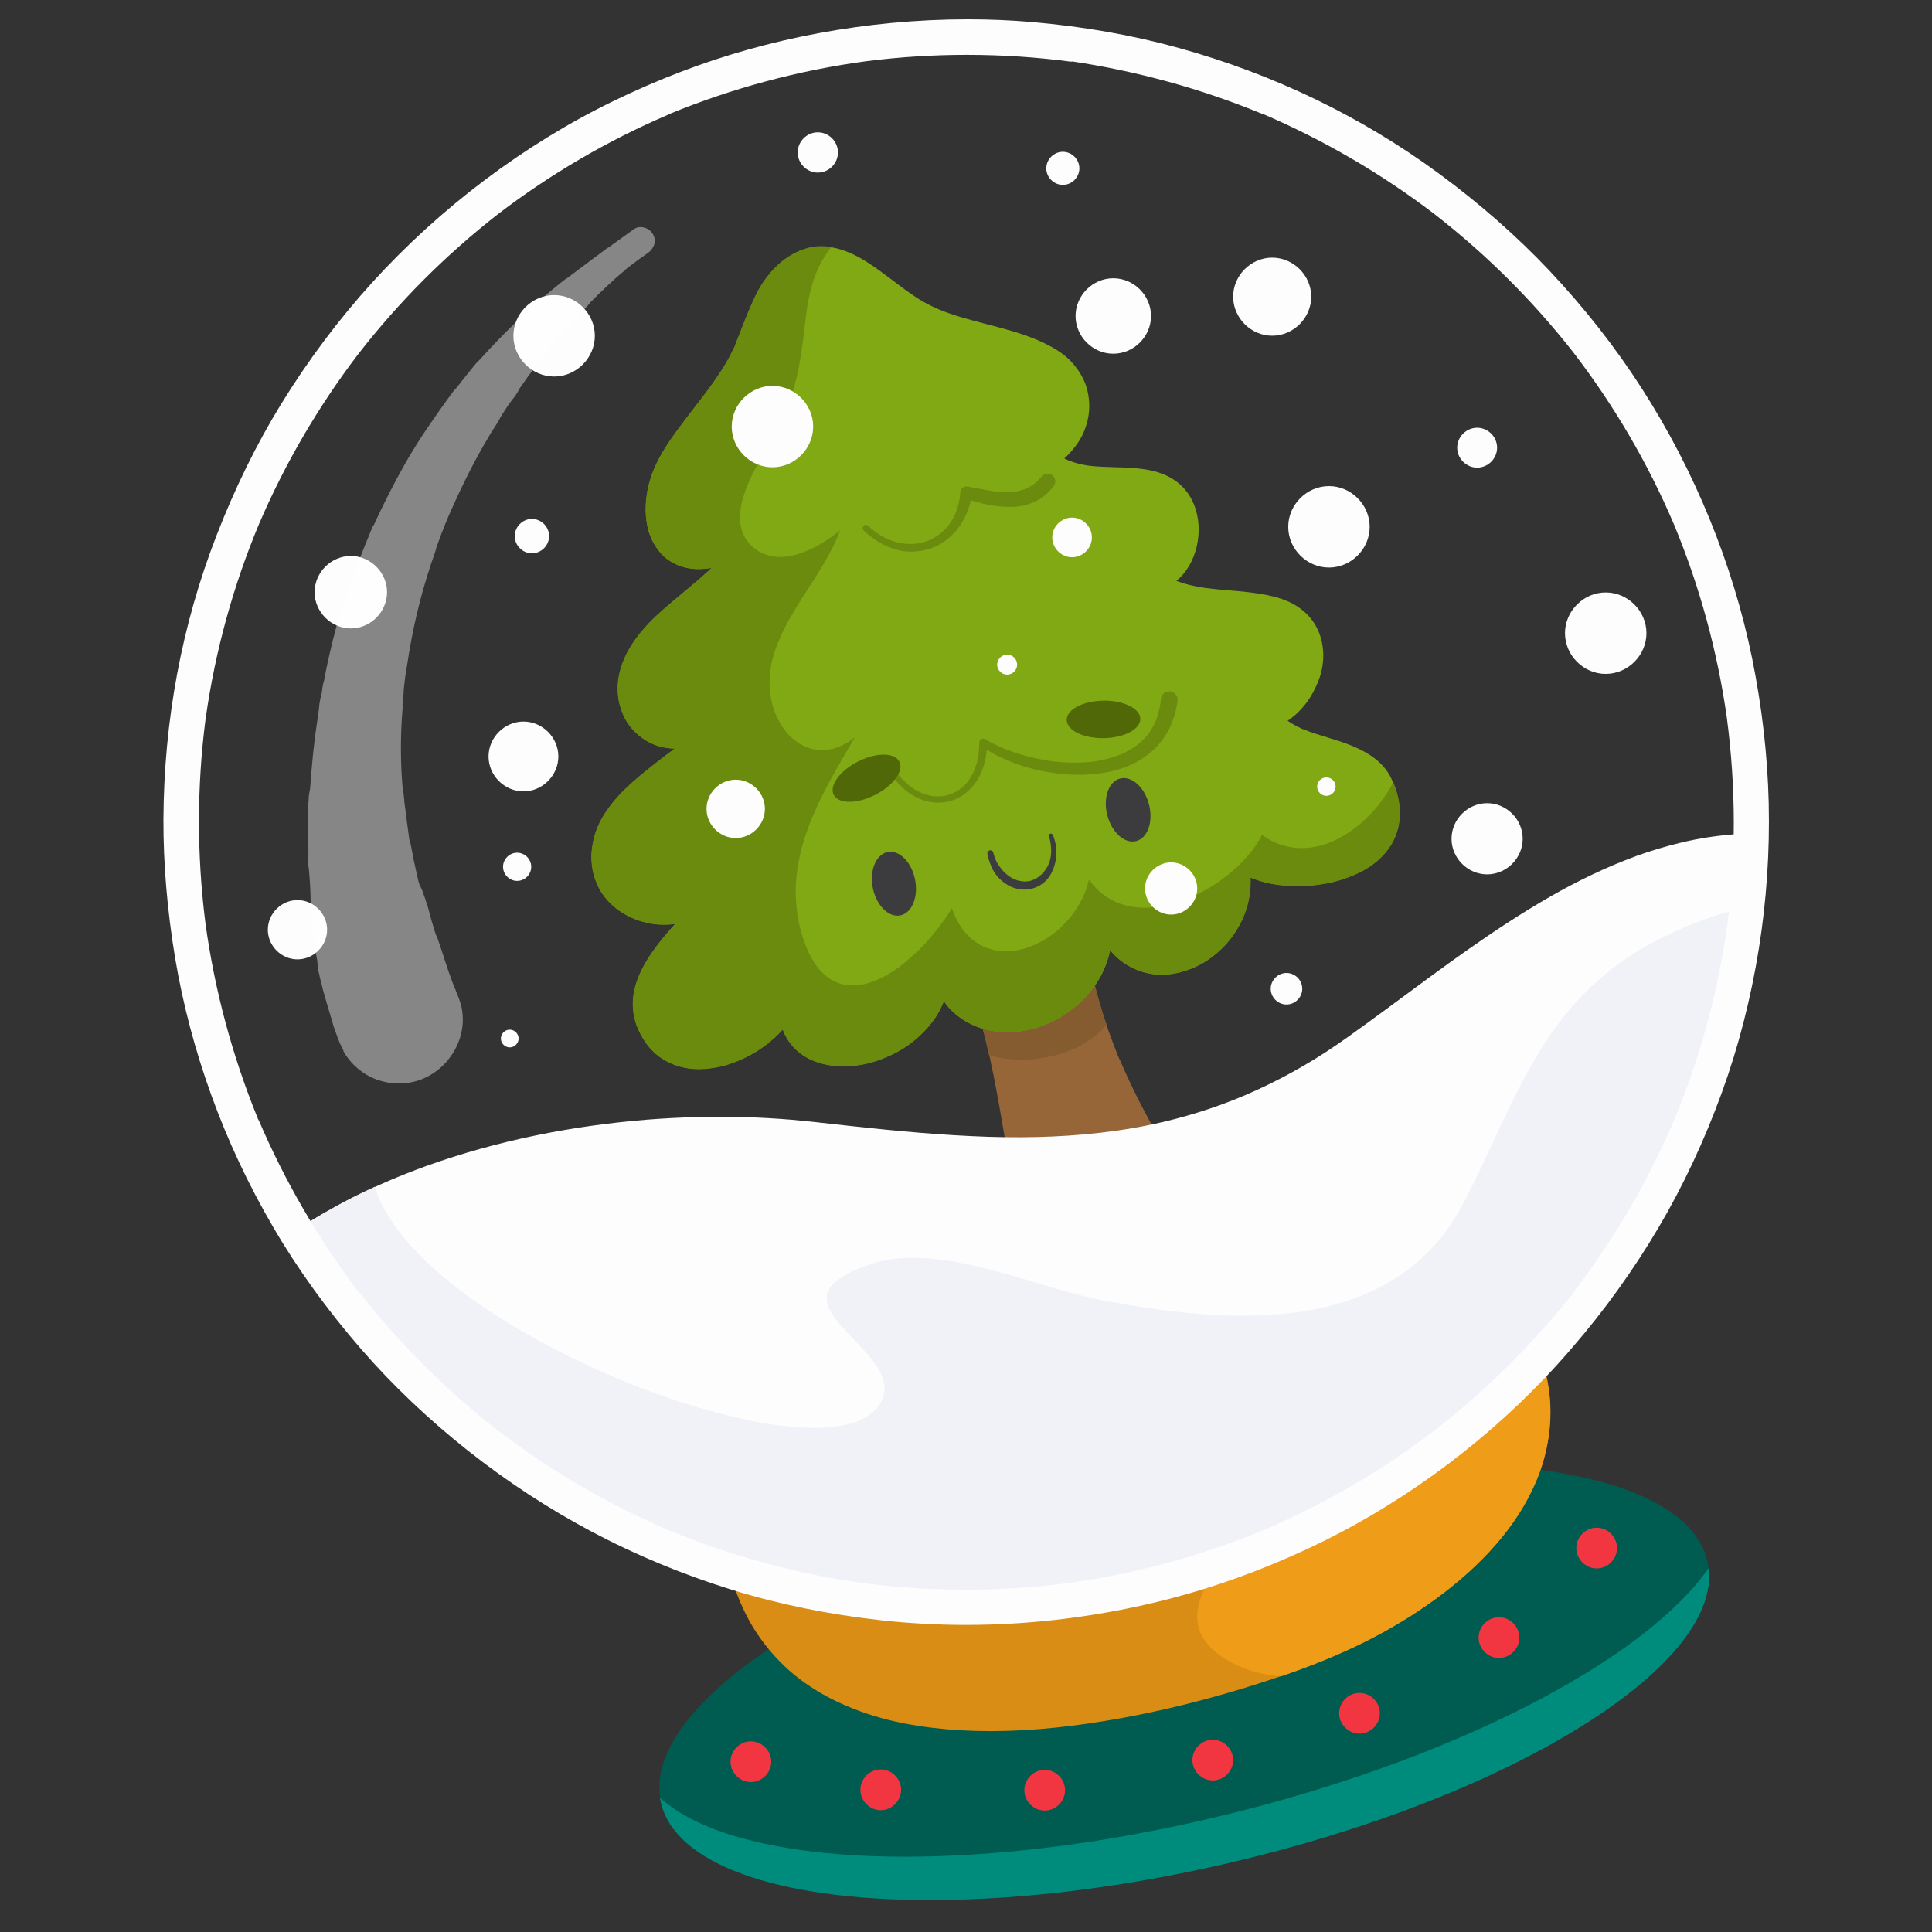 <?xml version="1.0" encoding="utf-8"?>
<!-- Generator: Adobe Illustrator 25.2.3, SVG Export Plug-In . SVG Version: 6.00 Build 0)  -->
<svg version="1.0" id="Capa_1" xmlns="http://www.w3.org/2000/svg" xmlns:xlink="http://www.w3.org/1999/xlink" x="0px" y="0px"
	 viewBox="0 0 500 500" style="enable-background:new 0 0 500 500;" xml:space="preserve">
<rect x="0" y="0" width="500" height="500" fill="#333333" stroke="none"/>
<style type="text/css">
	.st0{display:none;}
	.st1{display:inline;}
	.st2{fill:#FF8A80;}
	.st3{fill:#D76860;}
	.st4{fill:#FF7F74;}
	.st5{fill:#ADB03F;}
	.st6{fill:#F23641;}
	.st7{fill:#009780;}
	.st8{fill:#840429;}
	.st9{display:inline;fill:#840429;}
	.st10{display:inline;fill:#3C3C3E;}
	.st11{fill:#005B50;}
	.st12{fill:#008C7D;}
	.st13{fill:#DA8D14;}
	.st14{fill:#EF9C19;}
	.st15{fill:#966638;}
	.st16{fill:#855B30;}
	.st17{fill:#80A914;}
	.st18{fill:#6B8B0E;}
	.st19{fill:#FDFDFD;}
	.st20{fill:#F1F2F7;}
	.st21{opacity:0.41;fill:#FDFDFD;}
	.st22{fill:#506807;}
	.st23{fill:#3C3C3E;}
</style>
<g class="st0">
	<g class="st1">
		<path class="st2" d="M116.658,48.276c-4.108,0-8.138,0.526-11.98,1.563C96.694,52,89.169,56.892,83.488,63.614
			c-2.513,2.97-4.63,6.214-6.295,9.642c-1.582,3.27-2.824,6.879-3.69,10.727c-1.555,6.888-1.961,14.504-1.208,22.636
			c1.245,13.659,5.296,27.856,12.385,43.403c6.744,14.789,14.959,26.891,24.417,35.971c4.878,4.687,10.276,8.676,16.043,11.855
			c5.681,3.151,11.988,5.552,18.747,7.135c6.242,1.471,12.962,2.216,19.974,2.216c7.886,0,16.362-0.943,25.193-2.803
			c7.958-1.679,15.9-4.135,23.607-7.3c7.919-3.267,15.169-7.255,21.548-11.854c3.12-2.243,6.031-4.628,8.653-7.091
			c2.665-2.507,5.191-5.301,7.723-8.542c0.358-0.462,0.38-1.227,0.249-1.741c-0.134-0.482-0.41-0.904-0.796-1.222l0.539-0.371
			l0.313-0.238c3.38,1.755,6.777,3.034,10.066,3.804c0.304,0.071,0.616,0.107,0.926,0.107c1.764,0,3.248-1.115,3.693-2.775
			c0.255-0.931,0.125-1.96-0.357-2.823c-0.479-0.855-1.234-1.443-2.309-1.796c-1.118-0.365-2.214-0.764-3.299-1.206
			c-4.878-2.083-9.771-5.028-14.956-9.001c-6.998-5.556-13.107-11.872-18.16-17.319c-4.524-4.862-8.909-9.99-13.151-14.95
			l-2.742-3.202l-1.61-1.876c-10.696-12.46-21.757-25.344-34.011-36.67c-7.048-6.508-14.227-12.166-21.335-16.815
			c-3.635-2.384-7.512-4.609-11.521-6.614c-4.445-2.216-8.522-3.815-12.465-4.886C125.375,48.861,121.002,48.276,116.658,48.276
			L116.658,48.276L116.658,48.276z"/>
		<path class="st3" d="M122.674,66.649c-1.496,0-2.904,0.174-4.304,0.532c-1.722,0.443-3.355,1.385-4.852,2.798
			c-2.173,2.02-3.522,5.287-3.796,9.2c-0.261,3.67,0.165,7.618,1.341,12.424c0.946,3.846,2.352,7.786,4.299,12.044
			c1.869,4.091,3.79,7.462,5.873,10.305c1.381,1.884,2.995,3.569,4.809,5.419c2.276,2.318,4.814,4.578,7.545,6.714
			c5.214,4.096,11.114,7.79,17.537,10.979c11.914,5.889,25.473,9.772,40.302,11.543c5.073,0.61,10.254,0.92,15.398,0.92
			c5.592,0,11.243-0.365,16.795-1.086c0.874-0.118,1.484-0.836,1.42-1.67c-0.054-0.763-0.749-1.433-1.488-1.433l-0.335,0.062
			l0.018-0.022c-0.101-0.078-0.201-0.156-0.313-0.223l-1.47-0.834c-2.278-1.29-4.634-2.624-6.891-4.05l0.456,0.368
			c-3.514-2.319-7.67-5.061-11.606-8.175c-3.533-2.786-7.054-5.829-10.763-9.302c-3.056-2.862-6.195-5.973-10.178-10.089
			c-3.615-3.717-6.567-6.842-9.292-9.835l0.511,0.658c-1.472-1.705-2.973-3.385-4.475-5.065c-3.331-3.726-6.775-7.579-10.313-11.232
			c-6.063-6.263-11.355-10.755-16.652-14.137c-3.411-2.163-6.39-3.667-9.376-4.732c-2.973-1.065-5.474-1.685-7.87-1.951
			C124.216,66.694,123.44,66.649,122.674,66.649L122.674,66.649L122.674,66.649z"/>
		<path class="st2" d="M326.037,8.376c3.802-1.554,7.732-2.592,11.681-3.086c8.208-1.019,17.025,0.662,24.827,4.735
			c3.449,1.799,6.637,4,9.475,6.544c2.702,2.429,5.216,5.3,7.474,8.534c4.045,5.788,7.303,12.684,9.682,20.497
			c4.015,13.115,5.636,27.79,4.956,44.862c-0.648,16.241-3.673,30.551-8.993,42.534c-2.743,6.184-6.23,11.919-10.366,17.044
			c-4.066,5.066-8.997,9.674-14.654,13.697c-5.222,3.723-11.161,6.955-17.652,9.608c-7.3,2.983-15.503,5.317-24.381,6.936
			c-8.002,1.457-16.283,2.188-24.614,2.173c-8.566-0.028-16.786-0.977-24.431-2.821c-3.736-0.896-7.334-2.003-10.692-3.29
			c-3.415-1.312-6.811-2.943-10.38-4.986c-0.507-0.292-0.816-0.992-0.889-1.517c-0.058-0.497,0.037-0.992,0.274-1.432l-0.639-0.139
			l-0.38-0.102c-2.465,2.903-5.125,5.372-7.879,7.33c-0.255,0.181-0.529,0.333-0.817,0.45c-1.633,0.667-3.429,0.197-4.468-1.172
			c-0.588-0.766-0.857-1.767-0.738-2.749c0.12-0.973,0.597-1.802,1.457-2.536c0.897-0.761,1.76-1.545,2.597-2.365
			c3.727-3.774,7.142-8.35,10.44-13.99c4.376-7.79,7.641-15.949,10.258-22.902c2.348-6.212,4.468-12.618,6.517-18.813l1.327-4.001
			l0.781-2.345c5.188-15.58,10.551-31.692,17.61-46.811c4.062-8.691,8.566-16.644,13.388-23.637
			c2.464-3.582,5.21-7.108,8.163-10.481c3.276-3.733,6.446-6.755,9.69-9.239C318.189,12.216,322.016,10.02,326.037,8.376
			L326.037,8.376L326.037,8.376z"/>
		<path class="st3" d="M327.419,27.66c1.384-0.566,2.754-0.937,4.186-1.136c1.762-0.241,3.629,0.013,5.55,0.754
			c2.776,1.047,5.26,3.562,6.995,7.08c1.63,3.298,2.729,7.114,3.459,12.008c0.579,3.918,0.768,8.097,0.577,12.775
			c-0.182,4.494-0.685,8.341-1.538,11.761c-0.566,2.267-1.422,4.437-2.402,6.836c-1.23,3.007-2.725,6.059-4.444,9.07
			c-3.276,5.764-7.341,11.416-12.08,16.798c-8.8,9.958-19.883,18.683-32.939,25.932c-4.465,2.484-9.143,4.731-13.905,6.677
			c-5.176,2.116-10.545,3.915-15.958,5.349c-0.853,0.221-1.69-0.212-1.946-1.008c-0.239-0.727,0.151-1.61,0.836-1.89l0.333-0.069
			l-0.024-0.014c0.063-0.11,0.127-0.22,0.205-0.325l1.045-1.328c1.621-2.056,3.297-4.182,4.847-6.356l-0.282,0.513
			c2.376-3.476,5.186-7.587,7.651-11.958c2.216-3.916,4.324-8.064,6.444-12.682c1.746-3.805,3.475-7.873,5.604-13.189
			c1.94-4.808,3.491-8.818,4.88-12.619l-0.224,0.802c0.717-2.135,1.472-4.258,2.226-6.382c1.674-4.709,3.404-9.579,5.297-14.299
			c3.244-8.091,6.442-14.251,10.066-19.385c2.339-3.293,4.527-5.812,6.888-7.927c2.35-2.11,4.43-3.63,6.547-4.783
			C326.008,28.285,326.71,27.95,327.419,27.66L327.419,27.66L327.419,27.66z"/>
		<path class="st4" d="M149.635,154.562c-0.166,0.465-0.133,0.986,0.066,1.44c0.232,0.487,0.62,0.775,1.096,0.986
			c6.49,2.858,13.28,5.04,20.169,6.745c3.566,0.886,7.199,1.595,10.843,2.171c3.799,0.598,7.631,1.03,11.474,1.218
			c3.655,0.166,7.31,0.088,10.954-0.133c3.633-0.221,7.243-0.676,10.821-1.362c3.478-0.676,6.889-1.584,10.256-2.669
			c3.566-1.152,7-2.647,10.322-4.364c0.41-0.221,0.62-0.697,0.421-1.13c-0.188-0.41-0.72-0.631-1.13-0.41
			c-3.201,1.639-6.546,2.968-9.979,4.054c0.077-0.022,0.155-0.045,0.232-0.067c-5.77,1.772-11.762,2.691-17.776,3.013
			c0.111-0.011,0.221-0.011,0.343-0.022c-4.895,0.244-9.78,0.078-14.653-0.365c-5.03-0.45-10.016-1.173-14.959-2.201
			c0.12,0.026,0.235,0.052,0.35,0.085c-4.596-0.986-9.148-2.182-13.645-3.577c-4.319-1.34-8.561-2.924-12.781-4.574
			c-0.201-0.079-0.41-0.115-0.617-0.115C150.66,153.284,149.898,153.809,149.635,154.562L149.635,154.562L149.635,154.562z
			 M178.137,161.466c-0.041-0.008-0.083-0.017-0.126-0.026C178.053,161.449,178.095,161.457,178.137,161.466L178.137,161.466
			L178.137,161.466z"/>
		<path class="st4" d="M235.619,165.879c-2.875,3.06-6.256,5.571-9.783,7.839c0.031-0.018,0.061-0.036,0.092-0.053
			c-3.389,2.138-6.966,3.998-10.621,5.637c-1.85,0.819-3.743,1.539-5.648,2.215c-1.95,0.703-3.901,1.394-5.879,2.02
			c-8.546,2.676-17.421,4.438-26.372,4.902c0.177-0.011,0.354-0.022,0.52-0.033c-2.027,0.1-4.053,0.122-6.091,0.055
			c-1.019-0.033-2.038-0.1-3.057-0.177c-0.986-0.066-1.96-0.133-2.935-0.277c-1.107-0.155-2.115,0.819-2.204,1.883
			c-0.033,0.532,0.133,1.063,0.476,1.473c0.365,0.443,0.853,0.653,1.406,0.731c0.643,0.088,1.285,0.199,1.927,0.288
			c0.665,0.077,1.329,0.133,2.005,0.188c1.495,0.1,3.013,0.122,4.519,0.111c3.146-0.022,6.302-0.266,9.425-0.653
			c6.656-0.82,13.191-2.503,19.559-4.607c3.234-1.063,6.413-2.293,9.48-3.755c3.013-1.429,5.981-2.935,8.86-4.596
			c2.714-1.561,5.327-3.3,7.819-5.194c2.337-1.772,4.519-3.743,6.568-5.848c0.31-0.321,0.62-0.642,0.919-0.975
			c0.288-0.299,0.388-0.72,0.1-1.074c-0.143-0.169-0.392-0.277-0.633-0.277C235.903,165.702,235.738,165.756,235.619,165.879
			L235.619,165.879L235.619,165.879z M225.696,173.809c0.047-0.03,0.094-0.061,0.141-0.091
			C225.79,173.747,225.743,173.776,225.696,173.809L225.696,173.809L225.696,173.809z"/>
		<path class="st4" d="M330.431,119.896c-3.688,3.5-7.354,7.011-11.286,10.245c-3.665,3.033-7.527,5.847-11.536,8.424
			c0.009-0.006,0.019-0.012,0.028-0.017c-0.013,0.008-0.026,0.016-0.039,0.024c-0.131,0.084-0.262,0.169-0.393,0.253
			c0.065-0.045,0.129-0.087,0.194-0.128c-6.874,4.3-14.207,7.796-21.936,10.268c-6.938,2.151-14.102,3.509-21.364,3.882
			c0.099-0.011,0.188-0.011,0.277-0.022c-1.54,0.067-3.079,0.089-4.63,0.067c-0.565,0-1.074,0.365-1.119,0.963
			c-0.044,0.543,0.388,1.119,0.963,1.13c6.955,0.122,13.966-0.244,20.8-1.595c6.579-1.296,12.969-3.4,19.083-6.125
			c6.169-2.758,12.017-6.224,17.544-10.101c2.88-2.016,5.671-4.176,8.395-6.424c2.769-2.293,5.482-4.674,8.019-7.232
			c0.465-0.465,0.786-0.953,0.842-1.617c0.044-0.609-0.144-1.218-0.543-1.684c-0.446-0.541-1.162-0.852-1.868-0.852
			C331.342,119.354,330.826,119.524,330.431,119.896L330.431,119.896L330.431,119.896z M307.399,138.696
			c0.067-0.042,0.133-0.083,0.199-0.124c0.004-0.002,0.007-0.005,0.011-0.007C307.539,138.608,307.469,138.651,307.399,138.696
			L307.399,138.696L307.399,138.696z"/>
		<path class="st4" d="M338.399,152.242c-3.323,1.894-6.69,3.688-10.167,5.283c-3.566,1.639-7.232,3.068-10.964,4.264
			c0.016-0.004,0.033-0.009,0.049-0.013c-2.067,0.643-4.143,1.229-6.229,1.763c-2.204,0.554-4.441,0.997-6.679,1.407
			c-4.63,0.831-9.337,1.252-14.033,1.495c0.1,0,0.199-0.011,0.299-0.011c-4.43,0.21-8.86,0.155-13.28-0.221
			c-4.453-0.365-8.883-0.986-13.257-1.905c0.021,0.008,0.043,0.015,0.065,0.021c-0.284-0.061-0.569-0.128-0.863-0.187
			c-0.388-0.088-0.797,0.033-0.941,0.443c-0.122,0.354,0.055,0.853,0.454,0.941c3.145,0.709,6.313,1.318,9.492,1.816
			c3.256,0.521,6.535,0.864,9.824,1.108c3.256,0.244,6.523,0.354,9.78,0.332c3.367-0.033,6.723-0.31,10.056-0.687
			c6.612-0.753,13.113-2.171,19.449-4.198c6.446-2.071,12.715-4.751,18.518-8.262c0.133-0.077,0.277-0.166,0.41-0.255
			c0.266-0.221,0.454-0.498,0.565-0.82c0.166-0.454,0.133-0.963-0.066-1.407c-0.21-0.454-0.598-0.808-1.074-0.975
			c-0.201-0.072-0.432-0.113-0.662-0.113C338.878,152.063,338.613,152.117,338.399,152.242L338.399,152.242L338.399,152.242z"/>
		<path class="st3" d="M218.157,159.647c3.2,20.981,16.774,36.341,30.294,34.28c13.52-2.062,21.899-20.77,18.699-41.751
			c-3.2-20.981-16.774-36.341-30.295-34.28C223.336,119.958,214.958,138.666,218.157,159.647L218.157,159.647L218.157,159.647z"/>
		<path class="st2" d="M229.925,128.349c-0.964,1.927-1.85,3.876-2.603,5.881c-0.842,2.215-1.639,4.463-2.248,6.745
			c-1.229,4.607-1.561,9.414-1.495,14.154c0.044,2.248,0.155,4.486,0.51,6.712c0.399,2.525,0.952,5.062,1.816,7.465
			c0.864,2.392,2.104,4.707,3.511,6.823c1.396,2.126,3.101,4.109,5.095,5.682c1.418,1.107,3.333,1.296,4.851,0.244
			c0.842-0.576,1.44-1.495,1.639-2.503c0.188-0.986,0.011-2.215-0.631-3.024c-1.207-1.506-2.426-3.013-3.533-4.585
			c-1.067-1.511-1.993-3.123-2.855-4.749c-0.873-1.743-1.692-3.523-2.384-5.363c-0.805-2.125-1.443-4.344-1.925-6.576
			c-0.702-3.703-0.822-7.551-0.633-11.3c-0.011,0.2-0.033,0.41-0.044,0.609c0.221-3.788,0.709-7.531,1.894-11.153
			c-0.044,0.122-0.088,0.255-0.133,0.377c0.487-1.44,1.019-2.846,1.684-4.209c0.343-0.687,0.044-1.539-0.642-1.872
			c-0.191-0.093-0.395-0.136-0.596-0.136C230.679,127.57,230.172,127.862,229.925,128.349L229.925,128.349L229.925,128.349z
			 M229.706,155.434c0.029,0.141,0.057,0.284,0.086,0.427C229.762,155.718,229.734,155.576,229.706,155.434L229.706,155.434
			L229.706,155.434z M234.039,167.308c0.104,0.2,0.207,0.399,0.305,0.603C234.242,167.71,234.14,167.509,234.039,167.308
			L234.039,167.308L234.039,167.308z"/>
		<path class="st2" d="M241.197,185.689c0.044,0.654,0.365,1.263,0.853,1.695c0.532,0.454,1.13,0.587,1.805,0.587
			c1.351,0,2.381-1.396,2.282-2.658c-0.044-0.654-0.365-1.263-0.853-1.694c-0.532-0.454-1.13-0.587-1.805-0.587
			C242.127,183.031,241.097,184.426,241.197,185.689L241.197,185.689L241.197,185.689z"/>
		<path class="st5" d="M393.174,179.275c-4.895,1.34-9.182,4.641-11.762,9.049c-1.883,3.249-2.7,6.687-2.61,10.974
			c0.031,0.59,0.081,1.196,0.152,1.818c-0.713-0.316-1.446-0.616-2.181-0.901c0.395,0.167,0.787,0.342,1.173,0.525
			c-1.916-0.742-3.876-1.407-5.826-2.06c-1.794-0.587-3.611-1.152-5.416-1.717l-0.465-0.144l-1.119-0.343l-1.373-0.41l-1.772-0.543
			c-3.001-0.908-6.003-1.805-9.038-2.603c-3.013-0.787-6.28-1.529-9.702-2.204l-46.993,58.058l-46.55,57.537l-46.273,57.171
			l-91.993,113.668l0.51,2.979c0.842,4.94,5.261,9.536,9.004,11.729c2.935,1.705,5.958,2.503,9.547,2.503
			c1.695,0,3.478-0.166,5.626-0.532l10.3-1.739l63.684-78.691l63.673-78.691l126.382-156.02c-0.598-0.055-1.196-0.077-1.794-0.077
			C396.552,178.611,394.813,178.832,393.174,179.275L393.174,179.275L393.174,179.275z"/>
		<path class="st5" d="M356.226,255.53l-56.95,70.385L167.744,488.425l53.55-9.115l64.847-80.165l68.712-84.894l68.679-84.849
			l-0.166-1.019l-6.047-35.375c-0.432-2.625-1.838-5.272-4.142-7.863L356.226,255.53L356.226,255.53L356.226,255.53z"/>
		<path class="st5" d="M283.05,188.169l-17.311,21.387l-31.388,38.775l-66.896,82.668l-66.874,82.623l7.642,44.789l105.317-130.17
			l113.38-139.939c-6.767-0.753-13.977-1.13-21.431-1.13C298.346,187.172,291.003,187.493,283.05,188.169L283.05,188.169
			L283.05,188.169z"/>
		<path class="st5" d="M262.55,190.561c-1.13,0.155-2.271,0.321-3.456,0.51c-8.439,1.24-15.86,2.536-22.683,3.954
			c-9.425,1.905-18.961,4.319-28.342,7.166l-2.06,2.547L90.071,347.999l-0.565,0.687l7.875,46.196l32.119-39.695l32.208-39.794
			c33.703-41.666,67.416-83.332,101.175-124.876L262.55,190.561L262.55,190.561L262.55,190.561z"/>
		<path class="st5" d="M153.368,224.308c-12.349,6.324-24.2,13.733-34.334,20.18c-1.772,1.141-3.323,2.16-4.774,3.112l-1.366,0.851
			c-0.24,0.17-0.479,0.34-0.716,0.511l-0.009-0.059l-0.024,0.015c0.008-0.006,0.016-0.011,0.024-0.017l-0.952-5.938l0.818,5.479
			l-1.927-11.485c-0.842-4.94-5.272-9.547-9.026-11.74c-2.99-1.739-6.435-2.658-9.957-2.658c-1.761,0-3.511,0.221-5.183,0.676
			c-4.895,1.362-9.182,4.652-11.762,9.038c-3.09,5.316-2.769,10.433-1.96,15.173l13.999,82.579l10.477-12.936l10.466-12.947
			l75.457-93.078C172.761,214.972,162.926,219.424,153.368,224.308L153.368,224.308L153.368,224.308z"/>
		<polygon class="st5" points="393.927,288.69 361.742,328.473 242.625,475.644 278.676,469.497 298.301,466.164 435.083,297.152 
			430.908,272.653 426.81,248.054 393.927,288.69 393.927,288.69 		"/>
		<polygon class="st5" points="418.338,340.579 319.644,462.52 372.64,453.482 373.471,452.463 446.248,362.541 441.884,336.968 
			438.373,315.814 418.338,340.579 418.338,340.579 		"/>
		<path class="st5" d="M393.982,449.827l47.946-8.174c4.895-0.819,9.514-5.25,11.74-9.004c2.924-5.028,2.88-9.78,1.927-15.384
			l-0.166-1.03c-2.005-11.696-4.009-23.38-5.892-35.032L393.982,449.827L393.982,449.827L393.982,449.827z"/>
		<path class="st6" d="M393.174,179.275c-4.895,1.34-9.182,4.641-11.762,9.049c-1.444,2.491-2.26,5.095-2.523,8.106
			c-0.096,1.459-0.047,3.01,0.141,4.687c-0.048-0.02-0.097-0.039-0.146-0.059c0.001,0.008,0.001,0.017,0.002,0.026
			c-0.001-0.009-0.002-0.017-0.003-0.026c-0.551-0.223-1.106-0.439-1.663-0.648c0.243,0.107,0.485,0.217,0.724,0.331
			c-1.916-0.742-3.876-1.407-5.826-2.06c-1.794-0.587-3.611-1.152-5.416-1.717l-0.465-0.144l-1.119-0.343l-1.373-0.41l-1.772-0.543
			c-3.001-0.908-6.003-1.805-9.038-2.603c-3.013-0.787-6.28-1.529-9.702-2.204l-46.993,58.058l-46.55,57.537l-46.273,57.171
			l-91.993,113.668l0.51,2.979c0.842,4.94,5.261,9.536,9.004,11.729c2.935,1.705,5.958,2.503,9.547,2.503
			c1.695,0,3.478-0.166,5.626-0.532l10.3-1.739l63.684-78.691l63.673-78.691l71.852-88.702c18.157-22.439,36.32-44.884,54.48-67.322
			c-0.581-0.052-1.162-0.073-1.744-0.073C396.552,178.611,394.813,178.832,393.174,179.275L393.174,179.275L393.174,179.275z"/>
		<path class="st6" d="M356.226,255.53l-56.95,70.385L167.744,488.425l53.55-9.115l64.847-80.165l68.712-84.894l68.679-84.849
			l-0.166-1.019l-6.047-35.375c-0.427-2.595-1.808-5.212-4.065-7.776c-0.026-0.029-0.052-0.057-0.079-0.086L356.226,255.53
			L356.226,255.53L356.226,255.53z"/>
		<path class="st6" d="M393.927,288.69l-32.185,39.783L242.625,475.644l36.051-6.147l19.626-3.333l136.782-169.012l-4.175-24.499
			l-2.542-15.259c-0.529-3.102-1.058-6.201-1.586-9.302L393.927,288.69L393.927,288.69L393.927,288.69z"/>
		<path class="st6" d="M418.338,340.579L319.644,462.52l52.996-9.038l0.831-1.019l72.777-89.922l-4.364-25.573l-2.221-13.383
			c-0.44-2.578-0.88-5.157-1.32-7.734L418.338,340.579L418.338,340.579L418.338,340.579z"/>
		<path class="st6" d="M393.982,449.827l47.946-8.174c4.895-0.819,9.514-5.25,11.74-9.004c2.924-5.028,2.88-9.78,1.927-15.384
			l-0.166-1.03c-1.72-10.033-3.439-20.057-5.082-30.06c-0.28-1.645-0.561-3.29-0.841-4.935L393.982,449.827L393.982,449.827
			L393.982,449.827z"/>
		<path class="st6" d="M283.05,188.169l-17.311,21.387l-31.388,38.775l-66.896,82.668l-66.874,82.623l7.642,44.789l105.317-130.17
			l67.854-83.749c15.159-18.732,30.318-37.464,45.476-56.195c-6.753-0.749-13.946-1.124-21.382-1.124
			C298.346,187.172,291.003,187.493,283.05,188.169L283.05,188.169L283.05,188.169z"/>
		<path class="st6" d="M262.55,190.561c-1.13,0.155-2.271,0.321-3.456,0.51c-8.439,1.24-15.86,2.536-22.683,3.954
			c-9.425,1.905-18.961,4.319-28.342,7.166l-2.06,2.547L90.071,347.999l-0.565,0.687l7.875,46.196l32.119-39.695l32.208-39.794
			c28.402-35.112,56.809-70.222,85.246-105.261c5.288-6.534,10.579-13.073,15.868-19.607L262.55,190.561L262.55,190.561
			L262.55,190.561z"/>
		<path class="st7" d="M153.368,224.308c-12.349,6.324-24.2,13.733-34.334,20.18c-1.772,1.141-3.323,2.16-4.774,3.112l-0.521,0.325
			c-0.53,0.364-1.045,0.724-1.55,1.082l-0.018-0.105l-0.027,0.017c0.009-0.007,0.018-0.013,0.026-0.019l-0.641-3.831l0.504,3.374
			l-1.927-11.485c-0.842-4.94-5.272-9.547-9.026-11.74c-2.99-1.739-6.435-2.658-9.957-2.658c-1.761,0-3.511,0.221-5.183,0.676
			c-4.895,1.362-9.182,4.652-11.762,9.038c-3.09,5.316-2.769,10.433-1.96,15.173l10.041,59.23l3.969,23.26l0.014,0.057
			l10.452-12.905l10.466-12.947l43.778-54.001c10.531-13.014,21.062-26.029,31.594-39.043
			C172.704,214.998,162.898,219.438,153.368,224.308L153.368,224.308L153.368,224.308z"/>
		<path class="st2" d="M398.346,178.416c-1.779,0-3.544,0.243-5.246,0.721c-4.939,1.354-9.248,4.677-11.824,9.117
			c-2.216,3.755-2.951,7.713-2.385,12.832c-0.381-5.138,0.38-9.072,2.523-12.759c2.577-4.412,6.861-7.71,11.756-9.047
			c1.638-0.448,3.383-0.675,5.187-0.675c0.597,0,1.195,0.022,1.792,0.077l-126.38,156.03l-63.673,78.691l-63.684,78.691
			l-10.305,1.74c-2.142,0.362-3.928,0.531-5.622,0.531c-3.583,0-6.616-0.798-9.544-2.51c-3.744-2.187-8.162-6.791-9.013-11.731
			l-0.51-2.979l91.998-113.667l46.273-57.171l46.55-57.537l46.993-58.058c3.419,0.684,6.694,1.425,9.706,2.214
			c3.034,0.797,6.036,1.694,9.037,2.603l1.772,0.543l1.373,0.41l1.119,0.343l0.46,0.143c1.808,0.562,3.624,1.126,5.421,1.718
			c1.949,0.653,3.909,1.318,5.824,2.06c-1.919-0.916-3.991-1.624-5.763-2.202c-2.315-0.764-4.663-1.484-7-2.193l-1.373-0.421
			l-1.562-0.465c-3.068-0.93-6.148-1.861-9.249-2.68c-6.94-1.829-14.643-3.264-23.55-4.387c-7.818-0.941-15.883-1.418-23.971-1.418
			c-6.83,0-14.211,0.333-22.563,1.019c-7.423,0.648-14.993,1.56-23.825,2.868c-8.158,1.222-15.599,2.516-22.751,3.954
			c-28.427,5.821-56.362,15.692-83.029,29.341c-12.393,6.335-24.222,13.744-34.336,20.192c-2.77,1.744-4.874,3.152-6.824,4.564
			l2.112-1.317c1.447-0.952,3.005-1.977,4.776-3.11c10.135-6.447,21.982-13.854,34.332-20.178
			c9.552-4.887,19.392-9.343,29.248-13.245l-75.456,93.079l-10.466,12.947l-10.477,12.936L72.212,247.44
			c-0.807-4.734-1.128-9.847,1.968-15.166c2.58-4.384,6.865-7.677,11.756-9.036c1.676-0.455,3.421-0.686,5.187-0.686
			c3.521,0,6.963,0.921,9.954,2.665c3.755,2.187,8.184,6.794,9.035,11.742l1.927,11.485l-1.727-11.505
			c-0.888-5.019-5.372-9.666-9.162-11.86c-3.015-1.785-6.483-2.728-10.026-2.728c-1.77,0-3.535,0.246-5.246,0.732
			c-4.943,1.366-9.253,4.685-11.823,9.106c-3.153,5.374-2.839,10.504-2.03,15.248l14.077,82.49l25.628,150.206
			c0.876,5.002,5.352,9.66,9.14,11.87c2.984,1.748,6.036,2.562,9.606,2.562c1.585,0,3.374-0.173,5.631-0.543l142.575-24.322
			l163.242-27.866c5.002-0.852,9.66-5.33,11.87-9.129c3.153-5.374,2.839-10.504,2.03-15.248l-0.166-0.974
			c-12.715-74.494-25.429-148.987-38.133-223.481c-0.877-5.04-5.228-9.588-9.151-11.859
			C405.357,179.36,401.89,178.416,398.346,178.416L398.346,178.416L398.346,178.416z M167.747,488.429l131.53-162.518l56.95-70.385
			l56.95-70.385c2.303,2.594,3.713,5.242,4.147,7.872l6.047,35.375l0.166,1.019l-68.684,84.849l-68.712,84.894l-64.847,80.164
			L167.747,488.429L167.747,488.429L167.747,488.429z M108.219,458.411l-7.643-44.794l66.879-82.622l66.896-82.668l31.388-38.775
			l17.311-21.387c7.951-0.668,15.297-0.997,22.439-0.997c7.452,0,14.661,0.38,21.428,1.13L213.541,328.245L108.219,458.411
			L108.219,458.411L108.219,458.411z M97.376,394.882l-7.875-46.2l0.57-0.686l115.938-143.262l2.06-2.547
			c9.383-2.838,18.921-5.253,28.337-7.167c6.825-1.417,14.248-2.71,22.692-3.954c1.185-0.188,2.326-0.354,3.455-0.51l0.332-0.044
			c-33.762,41.554-67.476,83.22-101.178,124.885L129.5,355.192L97.376,394.882L97.376,394.882L97.376,394.882z M242.628,475.648
			l119.114-147.179l32.185-39.783l32.883-40.636l4.103,24.607l4.176,24.499L298.302,466.168l-19.631,3.335L242.628,475.648
			L242.628,475.648L242.628,475.648z M319.647,462.523l98.691-121.949l20.036-24.765l3.516,21.163l4.364,25.573l-72.782,89.921
			l-0.83,1.019L319.647,462.523L319.647,462.523L319.647,462.523z M393.986,449.831l55.552-68.632
			c1.886,11.66,3.886,23.344,5.887,35.038l0.177,1.033c0.952,5.599,0.987,10.357-1.935,15.376c-2.218,3.76-6.839,8.185-11.742,9.013
			L393.986,449.831L393.986,449.831L393.986,449.831z"/>
		<path class="st2" d="M400.187,178.666l-0.532,0.653l-56.785,70.177c6.697-0.928,13.404-1.774,20.124-2.516l50.095-61.923
			c0.011,0,0.033-0.022,0.045-0.022l0.011,0.011c-1.484-1.595-3.179-2.913-4.796-3.854c-2.913-1.728-6.269-2.658-9.691-2.714
			C399.157,178.489,399.667,178.522,400.187,178.666L400.187,178.666L400.187,178.666z"/>
		<path class="st2" d="M417.454,193.009l3.101,18.186l3.09,18.241l-11.555,14.277c2.032-0.03,4.064-0.045,6.095-0.045
			c2.647,0,5.291,0.027,7.935,0.082c-2.885-16.915-5.77-33.827-8.655-50.741c-0.332-1.938-1.185-3.799-2.326-5.482
			C416.18,189.066,417.111,190.938,417.454,193.009L417.454,193.009L417.454,193.009z"/>
		<path class="st2" d="M185.81,443.614l-39.351,48.588l132.219-22.55l93.144-15.903l-52.353,8.815l13.251-16.375
			c-0.304-0.009-0.608-0.018-0.913-0.027c-4.486-0.144-8.971-0.343-13.457-0.598c-1.024-0.06-2.046-0.122-3.069-0.187
			l-16.933,20.909l-19.67,3.356L242.45,475.7l28.206-34.858c-5.354-0.761-10.699-1.607-16.027-2.547l-0.827,1.021l-32.473,40.105
			l-53.76,9.06l47.871-59.158c-0.485-0.142-0.969-0.284-1.453-0.428c-4.325-1.291-8.625-2.677-12.88-4.187L185.81,443.614
			L185.81,443.614L185.81,443.614z"/>
		<path class="st2" d="M393.797,449.883l3.882-4.795c-6.277,0.437-12.56,0.742-18.85,0.947l-6.141,7.567l68.489-11.693
			L393.797,449.883L393.797,449.883L393.797,449.883z"/>
		<polygon class="st5" points="371.822,453.749 372.687,453.604 372.689,453.601 371.822,453.749 371.822,453.749 		"/>
		<path class="st2" d="M282.919,188.059c-7.288,0.631-14.863,1.54-23.823,2.869c-8.052,1.196-15.483,2.492-22.738,3.954
			c-18.186,3.721-36.172,9.104-53.76,16.071l0.044,0.111l-23.303,28.785l-52.088,64.382l-10.489,12.958l-10.599,12.748
			l25.628,150.195c0.011,0.077,0.033,0.155,0.044,0.233c-0.011-0.078-0.033-0.155-0.044-0.233l-0.487-3.024l55.652-68.765
			c-3.928-2.595-7.715-5.421-11.201-8.588l-47.64,58.791l-7.642-44.967l37.102-45.845c-0.184-1.293-0.314-2.592-0.387-3.895
			c-0.277-4.94,0.166-9.924,1.207-14.764c0.506-2.363,1.139-4.698,1.88-7l-10.641,13.147l-32.363,39.794l-7.875-46.373
			L205.922,204.65l2.082-2.547c9.326-2.835,18.862-5.261,28.364-7.21c6.856-1.407,14.287-2.691,22.727-3.954l2.426-0.354l0.82-0.122
			l0.543-0.078l0.044,0.111c-27.648,34.16-55.295,68.327-82.936,102.496c4.734-3.023,9.657-5.748,14.711-8.21
			c5.038-2.455,10.184-4.671,15.409-6.688l24.153-29.85l31.366-38.753l17.377-21.431c8.085-0.675,15.439-1.019,22.472-1.019
			C298.402,187.04,291.026,187.383,282.919,188.059L282.919,188.059L282.919,188.059z"/>
		<path class="st2" d="M326.966,188.28l-60.073,74.238c7.096-1.426,14.215-2.747,21.338-4.041l8.112-10.024l46.838-57.847
			c-4.275-0.82-8.827-1.54-13.734-2.149c-5.216-0.631-10.632-1.063-16.17-1.274C318.006,187.372,322.591,187.738,326.966,188.28
			L326.966,188.28L326.966,188.28z"/>
		<path class="st7" d="M86.217,329.869l0.011,0.066l0.033,0.133c2.535-3.134,5.071-6.268,7.607-9.402L86.217,329.869L86.217,329.869
			L86.217,329.869z"/>
		<path class="st8" d="M182.596,210.956c-0.016,0-0.039,0.024-0.039,0.039c-9.887,3.884-19.729,8.341-29.235,13.221
			c-12.352,6.325-24.2,13.733-34.336,20.181c-2.674,1.705-4.842,3.155-6.824,4.564l-1.927-12.01
			c-0.866-4.995-5.328-9.632-9.107-11.826c-3.016-1.763-6.476-2.695-10.004-2.695c-1.762,0-3.519,0.239-5.224,0.71
			c-4.926,1.365-9.232,4.676-11.813,9.084c-3.124,5.358-2.806,10.484-1.997,15.226l14.077,82.49l10.594-12.757l10.489-12.959
			l52.088-64.382l23.303-28.785L182.596,210.956L182.596,210.956L182.596,210.956z"/>
		<path class="st8" d="M262.34,190.472l-0.819,0.111l-2.426,0.365c-8.439,1.252-15.871,2.536-22.727,3.954
			c-9.503,1.938-19.039,4.364-28.364,7.199l-2.082,2.547L89.397,348.64l7.875,46.384l32.363-39.805l10.64-13.147
			c1.027-3.19,2.262-6.315,3.658-9.358c1.573-3.434,3.334-6.789,5.361-9.979c2.093-3.289,4.386-6.446,6.911-9.403
			c5.139-6.036,11.053-11.397,17.477-16.048c2.061-1.495,4.166-2.925,6.31-4.294c27.642-34.169,55.289-68.336,82.936-102.496
			l-0.044-0.1L262.34,190.472L262.34,190.472L262.34,190.472z"/>
		<path class="st8" d="M283.008,188.064l-17.377,21.431l-31.366,38.753l-24.153,29.85c10.617-4.098,21.559-7.374,32.582-10.158
			c8.015-2.021,16.088-3.787,24.189-5.415l60.084-74.251c-6.756-0.83-13.977-1.229-21.475-1.229
			C298.447,187.045,291.093,187.377,283.008,188.064L283.008,188.064L283.008,188.064z"/>
		<path class="st8" d="M100.473,413.583l7.642,44.966l47.638-58.793c-0.153-0.138-0.305-0.276-0.456-0.416
			c-3.4-3.156-6.557-6.612-9.215-10.422c-2.547-3.655-4.685-7.62-6.18-11.807c-1.088-3.035-1.872-6.182-2.326-9.374L100.473,413.583
			L100.473,413.583L100.473,413.583z"/>
		<path class="st8" d="M393.12,179.181c-4.918,1.34-9.226,4.663-11.807,9.093c-2.204,3.777-2.924,7.731-2.359,12.848
			c-2.282-1.03-4.718-1.861-6.8-2.536c-1.949-0.653-3.921-1.263-5.892-1.872l-1.107-0.332l-1.373-0.41l-1.551-0.476
			c-3.234-0.975-6.235-1.883-9.259-2.669c-3.024-0.798-6.313-1.54-9.78-2.215l-46.849,57.847l-8.112,10.024
			c1.674-0.304,3.347-0.607,5.022-0.909c16.489-2.97,33.015-5.77,49.608-8.07l56.795-70.189l0.532-0.654
			c-0.631-0.155-1.229-0.177-1.839-0.177C396.553,178.484,394.792,178.716,393.12,179.181L393.12,179.181L393.12,179.181z"/>
		<path class="st8" d="M111.304,477.112l0.498,3.024c0.864,4.984,5.305,9.625,9.082,11.818c2.946,1.728,5.992,2.536,9.592,2.536
			c1.639,0,3.433-0.166,5.626-0.532l10.356-1.761l39.351-48.599l15.284-18.889c-1.363-0.484-2.722-0.98-4.075-1.49
			c-5.372-2.038-10.677-4.275-15.838-6.811c-4.84-2.381-9.58-4.995-14.077-7.963c-0.049-0.032-0.098-0.065-0.147-0.098
			L111.304,477.112L111.304,477.112L111.304,477.112z"/>
		<path class="st8" d="M413.09,185.061l-50.095,61.923c0.783-0.086,1.565-0.172,2.348-0.255c12.094-1.296,24.233-2.271,36.383-2.736
			c3.452-0.133,6.908-0.225,10.363-0.276l11.555-14.277l-3.101-18.241l-3.101-18.186c-0.554-3.356-2.625-6.18-4.264-7.952
			l-0.044-0.022C413.124,185.039,413.101,185.061,413.09,185.061L413.09,185.061L413.09,185.061z"/>
		<path class="st8" d="M167.569,488.474l53.76-9.06l32.473-40.104l0.819-1.012c-1.441-0.254-2.88-0.515-4.319-0.783
			c-11.733-2.2-23.404-4.839-34.868-8.19L167.569,488.474L167.569,488.474L167.569,488.474z"/>
		<path class="st8" d="M242.45,475.699l36.228-6.069l19.67-3.356l16.924-20.898c-9.659-0.609-19.307-1.446-28.919-2.537
			c-5.241-0.591-10.473-1.254-15.695-1.996L242.45,475.699L242.45,475.699L242.45,475.699z"/>
		<path class="st8" d="M345.109,446.394c-4.126-0.031-8.262-0.082-12.389-0.205l-13.251,16.375l53.218-8.971l6.133-7.558
			C367.589,446.402,356.342,446.456,345.109,446.394L345.109,446.394L345.109,446.394z"/>
		<path class="st8" d="M443.47,438.846c-10.677,2.326-21.498,3.976-32.363,5.095c-4.474,0.461-8.954,0.841-13.438,1.153
			l-3.873,4.783l48.134-8.096c2.967-0.515,5.815-2.308,8.101-4.473C447.852,437.855,445.665,438.367,443.47,438.846L443.47,438.846
			L443.47,438.846z"/>
		<path class="st6" d="M418.068,136.149h-0.033l-0.798,0.022l-0.797,0.022l-0.398,0.039v-0.028c-0.167,0-0.322,0-0.489,0.011
			l-0.386,0.039l-0.001-0.028l-0.88,0.028l-0.615,0.016c-0.133,0-0.278,0-0.422,0.011l-0.286,0.039v-0.028l-0.299,0.011
			l-0.308,0.007l-0.335,0.004c0,0-0.326,0.014-0.326,0.014c-0.618,0.021-1.226,0.042-1.845,0.053l-1.185,0.044
			c-0.695,0.022-1.257,0.044-1.819,0.066l-0.484,0.051v-0.028c-0.255,0-0.51,0.011-0.765,0.022
			c-6.557,0.255-12.925,0.554-19.305,0.908l-1.345,0.072l-1.324,0.072l-0.441,0.062v-0.028l-1.201,0.067l-1.049,0.066l-0.564,0.033
			l-0.565,0.033c-0.665,0.033-1.329,0.077-1.983,0.122l-0.432,0.028l-0.432,0.028l-0.664,0.044
			c-0.861,0.053-1.531,0.094-2.182,0.144c-6.922,0.465-13.678,0.986-20.423,1.561l-2.47,0.211c-1.396,0.133-2.78,0.255-4.176,0.377
			l-0.643,0.061l-0.51,0.05l-2.226,0.2c-8.517,0.817-16.346,1.639-24.034,2.525c0,0-0.421,0.045-0.421,0.045l-0.636,0.073
			l-0.704,0.082l-0.776,0.094l-0.531,0.061c-0.52,0.055-1.052,0.122-1.573,0.188l-1.694,0.199
			c-9.37,1.136-18.749,2.377-27.978,3.699l-1.346,0.194l-1.18,0.172l-0.45,0.095v-0.028l-1.214,0.178l-1.183,0.177l-0.898,0.13
			l-0.774,0.113l-0.36,0.056l-0.294,0.044c-1.76,0.266-3.521,0.532-5.271,0.809l-0.509,0.077l-0.499,0.078
			c-0.952,0.144-1.827,0.277-2.691,0.421c-0.243,0.033-0.443,0.066-0.642,0.1l-2.881,0.454l-2.646,0.42
			c-0.421,0.078-0.842,0.144-1.263,0.211l-1.346,0.221l-1.279,0.21l-0.641,0.111l-0.532,0.089c-0.477,0.078-0.821,0.133-1.164,0.2
			c-0.752,0.122-1.506,0.244-2.259,0.377l-0.786,0.133l-0.565,0.1c-1.592,0.267-3.184,0.544-4.771,0.821l-1.963,0.342l-1,0.177
			l-1.005,0.178c-2.282,0.41-4.441,0.797-6.601,1.196c-7.374,1.356-14.752,2.776-22.019,4.242c-0.344,0.067-0.687,0.133-1.031,0.21
			l-0.919,0.195c-1.542,0.312-3.09,0.625-4.63,0.946l-2.061,0.43c-9.974,2.103-19.126,4.136-28.043,6.227l-2.813,0.663l-0.654,0.157
			c-2.08,0.487-4.138,0.985-6.196,1.483c-11.115,2.714-21.944,5.516-32.314,8.364c-7.363,2.027-14.819,4.158-22.307,6.379
			l-0.775,0.232l-0.471,0.141l-0.681,0.202l-1.529,0.46l-1.418,0.426l-1.036,0.311c0,0-0.343,0.11-0.344,0.11
			c-7.284,2.222-14.357,4.458-21.116,6.679l-0.942,0.31l-0.908,0.299l-0.908,0.299l-0.717,0.232
			c-11.635,3.871-23.377,8.03-34.903,12.362c-0.633,0.232-1.019,0.528-1.288,0.987c-0.333,0.42-0.519,0.727-0.7,1.178
			c-2.115,5.027-3.066,11.093-2.826,18.031c0.201,6.206,1.35,12.82,3.512,20.22c1.864,6.381,4.447,12.862,7.677,19.265
			c2.971,5.881,6.178,10.915,9.805,15.389c1.612,1.978,3.472,3.871,5.685,5.785c0.51,0.434,0.981,0.627,1.525,0.627
			c0.227,0,0.45-0.034,0.662-0.101c0.109-0.022,0.222-0.044,0.334-0.089c6.954-2.527,14.176-5.057,21.463-7.52l0.619-0.205
			l0.621-0.205l1.524-0.516l0.381-0.127c0.476-0.155,0.953-0.31,1.429-0.476c7.361-2.439,15.007-4.873,22.859-7.276l0.358-0.109
			l1.148-0.345l3.954-1.196l0.805-0.243l1.111-0.333l1.274-0.377c9.039-2.666,18.071-5.211,26.868-7.575
			c11.773-3.16,23.645-6.152,35.286-8.893l0.347-0.084l0.339-0.082c12.085-2.827,24.195-5.473,36.105-7.885
			c11.374-2.304,22.694-4.435,33.791-6.368c0.55-0.091,0.926-0.157,1.308-0.224c6.145-1.072,12.137-2.058,18.129-3.01
			c4.12-0.642,8.24-1.274,12.36-1.894c5.516-0.809,10.776-1.562,16.048-2.271c17.75-2.359,35.371-4.327,52.286-5.825
			c8.138-0.733,16.593-1.396,25.129-1.971l1.584-0.1l1.584-0.1l0.705-0.05l0.702-0.05l0.442-0.022l0.443-0.022l1.404-0.091
			l1.443-0.086l0.396-0.017l0.291-0.016c7.532-0.442,15.029-0.8,22.405-1.074c0.91-0.032,1.608-0.054,2.296-0.076
			c0,0,0.284-0.013,0.285-0.013l0.398-0.011l0.399-0.011l1.13-0.039l1.13-0.039c0,0,0.42-0.011,0.42-0.011
			c0.908-0.022,1.817-0.056,2.714-0.088c0.69-0.022,1.315-0.337,1.716-0.864c0.288-0.265,0.513-0.614,0.647-1.005
			c0.72-2.219,1.354-4.224,1.817-6.294c0.541-2.381,0.894-4.798,1.141-6.637c0.507-3.868,0.735-8.129,0.698-13.029
			c-0.069-8.37-1.071-16.751-2.005-23.949c-0.721-5.632-1.629-11.643-3.368-17.437c-0.934-3.136-2.097-5.967-3.458-8.412
			c-1.455-2.646-3.254-4.78-5.346-6.344c-0.311-0.233-0.633-0.455-0.965-0.666c-0.225-0.154-0.509-0.255-0.82-0.292
			C418.488,136.185,418.278,136.149,418.068,136.149L418.068,136.149L418.068,136.149z"/>
		<path class="st8" d="M136.601,178.335c-7.376,2.027-14.885,4.175-22.306,6.379l-0.775,0.232l-0.476,0.144l-0.676,0.199
			l-1.528,0.465l-1.418,0.421l-1.041,0.31l-0.343,0.111c-7.243,2.204-14.343,4.452-21.11,6.679l-0.941,0.31l-0.908,0.299
			l-0.908,0.299l-0.72,0.232c-11.851,3.943-23.591,8.096-34.899,12.36c-0.631,0.221-1.03,0.521-1.318,1.008
			c-0.354,0.443-0.543,0.753-0.698,1.185c-2.126,5.028-3.079,11.109-2.835,18.053c0.199,6.191,1.351,12.815,3.522,20.235
			c1.849,6.368,4.441,12.858,7.675,19.271c2.924,5.826,6.136,10.865,9.802,15.406c1.639,2.005,3.5,3.899,5.693,5.781
			c0.521,0.454,0.997,0.654,1.561,0.654c0.222,0,0.454-0.044,0.687-0.111c0.111-0.022,0.222-0.044,0.332-0.1
			c7.011-2.536,14.232-5.072,21.464-7.509l0.62-0.21l0.62-0.199l1.529-0.521l0.377-0.122c0.476-0.155,0.952-0.31,1.429-0.476
			c7.398-2.447,15.085-4.906,22.86-7.277l0.365-0.111l1.141-0.343l3.954-1.196l0.808-0.244l1.108-0.332l1.274-0.377
			c8.971-2.658,18.009-5.206,26.869-7.576c11.972-3.212,23.845-6.202,35.286-8.894l0.343-0.089l0.343-0.077
			c11.995-2.813,24.145-5.46,36.106-7.875c10.865-2.215,22.229-4.364,33.78-6.368l1.307-0.221c6.147-1.074,12.139-2.06,18.131-3.013
			c4.12-0.642,8.24-1.274,12.36-1.894c5.505-0.808,10.765-1.561,16.037-2.27c17.964-2.404,35.552-4.364,52.287-5.826
			c8.24-0.753,16.691-1.418,25.13-1.971l1.584-0.1l1.584-0.1l0.698-0.045l0.709-0.055l0.443-0.022l0.443-0.022l1.395-0.089
			l1.451-0.088l0.388-0.011l0.299-0.022c7.465-0.443,15.007-0.809,22.406-1.075l2.16-0.077l0.421-0.011l0.399-0.011l0.399-0.011
			l1.13-0.033l1.13-0.045l0.421-0.011c0.908-0.022,1.816-0.055,2.713-0.088c0.709-0.022,1.351-0.354,1.75-0.886
			c0.31-0.288,0.543-0.642,0.665-1.03c0.764-2.337,1.373-4.297,1.816-6.291c0.432-1.883,0.809-4.054,1.152-6.656
			c0.016-0.121,0.031-0.243,0.046-0.365c-10.254-0.356-20.51-0.642-30.77-0.798c-24.654-0.377-49.341-0.033-73.929,1.883
			c-12.515,0.963-24.997,2.304-37.424,4.109c-6.357,0.919-12.704,1.949-19.028,3.112c-3.179,0.576-6.357,1.185-9.525,1.838
			c-2.824,0.587-5.649,1.207-8.462,1.839c0.055-0.011,0.122-0.022,0.177-0.033c-19.227,4.386-38.166,9.89-57.26,14.808
			c-11.751,3.024-23.558,5.87-35.497,8.063c-5.959,1.086-11.928,2.038-17.942,2.747c-5.36,0.631-10.743,1.163-16.148,1.207
			c-3.932,0.044-7.897-0.1-11.784-0.731c-1.684-0.277-3.356-0.609-4.995-1.086c-1.263-0.365-2.514-0.775-3.721-1.307
			c-2.126-0.941-4.209-2.16-5.87-3.821c-0.742-0.742-1.451-1.54-2.016-2.437c-0.498-0.787-0.952-1.628-1.285-2.503
			c-0.72-1.883-1.063-3.91-1.019-5.926c0.055-2.237,0.432-4.452,1.085-6.601c0.742-2.426,1.717-4.785,2.902-7.033
			c1.318-2.503,2.824-4.917,4.474-7.221c3.699-5.172,8.008-9.902,12.693-14.21c2.47-2.282,5.039-4.463,7.708-6.501
			c1.384-1.052,2.791-2.082,4.231-3.068c1.517-1.052,3.068-2.049,4.63-3.035c0.61-0.383,1.223-0.763,1.837-1.141
			C136.976,178.232,136.788,178.283,136.601,178.335L136.601,178.335L136.601,178.335z"/>
	</g>
	<path class="st9" d="M208.001,287.907l-0.596-0.12c-0.861-0.135-1.782-0.219-2.727-0.244c-3.812-0.107-8.285,0.739-12.595,2.384
		c-4.98,1.906-9.293,4.686-12.144,7.831c-2.886,3.17-3.928,6.325-2.933,8.881c0.818,2.18,3.109,3.751,6.451,4.421l0.608,0.122
		c0.861,0.135,1.769,0.216,2.715,0.241c3.875,0.101,8.349-0.75,12.598-2.396c5-1.902,9.316-4.678,12.154-7.817
		c2.884-3.158,3.921-6.313,2.921-8.884C213.622,290.145,211.331,288.575,208.001,287.907L208.001,287.907L208.001,287.907z"/>
	<path class="st9" d="M332.725,271.205c-1.369-0.275-2.822-0.481-4.32-0.614c-4.611-0.392-9.142,0.026-12.758,1.175
		c-0.906,0.287-1.759,0.622-2.553,0.982c-3.36,1.571-5.332,3.809-5.554,6.302c-0.232,2.743,1.636,5.49,5.26,7.736
		c2.569,1.601,5.855,2.834,9.503,3.567c1.376,0.276,2.834,0.484,4.332,0.616c4.621,0.393,9.156-0.023,12.77-1.172
		c0.906-0.286,1.757-0.61,2.553-0.982c3.361-1.572,5.333-3.81,5.553-6.302c0.231-2.731-1.642-5.475-5.275-7.726
		C339.649,273.173,336.36,271.935,332.725,271.205L332.725,271.205L332.725,271.205z"/>
	<path class="st10" d="M216.397,357.112c0.929,9.672-3.554,18.026-10.004,18.646c-6.45,0.619-12.441-6.73-13.369-16.402
		c-0.929-9.672,3.554-18.027,10.004-18.646C209.478,340.09,215.469,347.44,216.397,357.112L216.397,357.112L216.397,357.112z"/>
	<path class="st10" d="M347.458,329.449c1.438,9.609-2.599,18.189-9.007,19.148c-6.408,0.958-12.778-6.065-14.215-15.675
		c-1.438-9.609,2.599-18.189,9.007-19.147C339.65,312.817,346.02,319.84,347.458,329.449L347.458,329.449L347.458,329.449z"/>
	<path class="st10" d="M257.516,345.971c-0.291,0.288-0.525,0.756-0.476,1.182c0.257,2.505,0.741,4.979,1.513,7.39
		c0.766,2.43,2.022,4.747,3.601,6.744c1.554,1.945,3.444,3.563,5.542,4.888c1.328,0.837,2.831,1.443,4.321,1.927
		c1.446,0.458,3.003,0.62,4.515,0.66c1.107,0.031,2.208-0.111,3.296-0.279c1.398-0.225,2.739-0.694,4.009-1.273
		c1.032-0.477,1.988-1.045,2.873-1.723c0.517-0.383,1.001-0.799,1.467-1.222c0.563-0.518,1.041-1.076,1.514-1.646
		c0.848-1.012,1.53-2.168,2.16-3.329c0.526-0.982,0.969-2.035,1.348-3.089c0.581-1.683,1.08-3.47,1.256-5.258
		c-0.011,0.068-0.022,0.136-0.032,0.205c0.116-0.918,0.21-1.827,0.27-2.746c0.028-0.431,0.037-0.868,0.019-1.293
		c-0.004-0.334,0.008-0.768-0.076-1.092c-0.023-0.265-0.049-0.527-0.08-0.788c0.003,0.019,0.007,0.039,0.011,0.058
		c-0.146-1.279-0.424-2.537-0.709-3.793c-0.008-0.067-0.022-0.135-0.043-0.202c-0.044-0.155-0.076-0.316-0.126-0.483
		c-0.009-0.046-0.021-0.09-0.036-0.133c-0.001-0.003-0.001-0.006-0.002-0.009c0,0-0.001,0-0.001,0.001
		c-0.014-0.04-0.031-0.078-0.051-0.115c-0.083-0.199-0.216-0.371-0.386-0.5c-0.054-0.051-0.117-0.097-0.189-0.136
		c-0.244-0.137-0.552-0.177-0.836-0.101c-0.167,0.051-0.354,0.159-0.478,0.3c-0.113,0.112-0.185,0.233-0.229,0.361
		c-0.109,0.23-0.146,0.498-0.096,0.768c0.006,0.067,0.017,0.134,0.035,0.202c0.038,0.174,0.082,0.328,0.114,0.49
		c0.007,0.029,0.017,0.057,0.027,0.085c0.065,0.32,0.122,0.638,0.179,0.959c-0.004,0.102,0.003,0.199,0.026,0.302
		c0.049,0.393,0.099,0.786,0.116,1.178c0.016,0.587,0.037,1.157,0.064,1.737c-0.011,0.121-0.009,0.24-0.01,0.355
		c-0.008,0.373-0.029,0.753-0.031,1.107c-0.022,0.606-0.05,1.201-0.105,1.795c-0.083,0.587-0.162,1.176-0.293,1.755
		c-0.204,0.951-0.46,1.896-0.793,2.815c0.046-0.103,0.098-0.225,0.15-0.347c-0.062,0.149-0.125,0.298-0.185,0.445
		c-0.271,0.641-0.573,1.283-0.895,1.918c-0.409,0.766-0.873,1.477-1.382,2.178c-0.347,0.443-0.701,0.898-1.114,1.284
		c-0.246,0.282-0.511,0.557-0.783,0.82c-0.301,0.292-0.622,0.568-0.937,0.839c-0.56,0.438-1.133,0.838-1.738,1.219
		c-0.57,0.364-1.178,0.675-1.791,0.959c-1.067,0.423-2.157,0.748-3.287,0.937c-0.997,0.107-1.986,0.116-2.997,0.037
		c-1.292-0.2-2.551-0.522-3.781-0.975c-1.206-0.538-2.341-1.191-3.426-1.958c-0.604-0.472-1.187-0.979-1.74-1.526
		c-0.726-0.698-1.371-1.476-2.003-2.251c-1.271-1.692-2.29-3.51-3.17-5.423c-0.539-1.378-0.911-2.789-1.142-4.256
		c-0.031-0.265-0.058-0.528-0.094-0.794c-0.036-0.464-0.157-0.869-0.515-1.206c-0.308-0.298-0.732-0.474-1.176-0.463
		c-0.257-0.001-0.509,0.058-0.736,0.17C257.803,345.717,257.646,345.831,257.516,345.971L257.516,345.971L257.516,345.971z
		 M291.758,343.066c0.012,0.068,0.024,0.135,0.036,0.204C291.782,343.206,291.768,343.136,291.758,343.066L291.758,343.066
		L291.758,343.066z M264.848,357.661c0.043,0.056,0.085,0.111,0.124,0.164C264.93,357.771,264.889,357.716,264.848,357.661
		L264.848,357.661L264.848,357.661z M278.871,364.263c0.117-0.017,0.238-0.033,0.362-0.045
		C279.112,364.235,278.991,364.249,278.871,364.263L278.871,364.263L278.871,364.263z"/>
</g>
<g>
	<g>
		<path class="st11" d="M375.58,385.779l-0.304,0.061l-0.324,0.081c-1.781,0.415-3.552,1.052-5.363,1.741l-1.912,0.729
			c-1.083,0.415-2.176,0.83-3.269,1.224l-2.793,0.992l-2.793,1.002l-0.354,0.121c-7.124,2.53-14.491,5.151-21.808,7.549
			c-8.713,2.834-16.444,5.05-23.619,6.77c-7.286,1.741-15.382,3.208-24.742,4.483c-9.169,1.265-18.276,2.115-25.188,2.712
			c-4.129,0.364-8.268,0.678-12.407,1.002l-2.166,0.162c-2.904,0.233-5.809,0.455-8.723,0.617l-0.607,0.04
			c-4.574,0.253-9.31,0.526-13.914,1.225c-2.611,0.415-4.898,0.941-7.003,1.619c-1.194,0.374-2.246,0.769-3.218,1.204
			c-0.051-0.01-0.091-0.01-0.132-0.01c-0.213,0-0.354,0.03-0.475,0.081c-2.348,0.931-4.524,2.095-6.679,3.552
			c-2.155,1.467-4.281,3.218-6.295,5.191c-1.892,1.852-3.693,3.977-5.515,6.456c-1.599,2.196-3.036,4.594-4.25,7.144
			c-2.56,5.363-3.734,10.606-3.471,15.564c0.142,2.661,0.739,5.242,1.781,7.681c1.012,2.378,2.53,4.624,4.513,6.689
			c0.547,0.567,1.144,1.103,1.751,1.619c0.563,0.268,1.132,0.514,1.716,0.744c0.269,0.052,0.537,0.105,0.806,0.158
			c3.941,0.327,7.794,0.616,11.656,0.839c0.475,0.03,0.951,0.051,1.427,0.071c0.01,0,0.273,0.03,0.273,0.03l0.809,0.03l0.759,0.04
			c0.01,0,0.354,0.02,0.364,0.02c6.001,0.263,11.982,0.405,17.881,0.405h0.658c0.597,0,1.063,0,1.538,0
			c8.116-0.071,16.171-0.395,24.115-0.941l1.305-0.091c0.901-0.071,1.75-0.131,2.601-0.202c2.237-0.182,4.412-0.375,6.588-0.597
			c0.364-0.03,0.729-0.071,1.103-0.101c7.944-0.82,15.696-1.831,23.235-3.036c13.5-2.196,26.898-5.11,39.902-8.693l0.668-0.182
			c6.426-1.801,12.579-3.693,18.377-5.657l1.366-0.455c1.417-0.486,2.833-0.982,4.24-1.488c4.847-1.72,9.725-3.592,14.613-5.596
			l1.184-0.476l0.637-0.273c5.232-2.186,9.877-4.25,14.299-6.345l0.253-0.101l1.579-0.759l0.729-0.344l0.597-0.294l0.354-0.182
			c0.668-0.324,1.174-0.577,1.69-0.83l0.617-0.304l0.475-0.243c3.39-1.69,6.932-3.542,10.504-5.505l1.214-0.668l1.083-0.607
			c0.435-0.243,0.83-0.465,1.214-0.678l0.314-0.182l0.729-0.425l1.811-1.032l0.516-0.314l0.172-0.091
			c0.324-0.253,0.648-0.506,0.971-0.759c0.223-0.243,0.445-0.475,0.678-0.719c0.344-0.395,0.698-0.789,1.042-1.184
			c0.091-0.223,0.152-0.475,0.162-0.728c0.121-5.131-0.769-10.15-2.661-14.906c-1.872-4.696-4.645-9.037-8.268-12.892
			c-3.329-3.552-7.478-6.568-11.981-8.723c-4.686-2.267-9.755-3.552-15.058-3.835l-0.071-0.01
			C376.511,384.969,375.954,385.273,375.58,385.779L375.58,385.779L375.58,385.779z"/>
		<path class="st11" d="M441.848,403.969c-5.992-25.953-71.516-33.02-146.232-15.771c-74.716,17.249-130.512,52.323-124.521,78.276
			c5.991,25.953,71.516,33.02,146.232,15.771C392.043,464.996,447.839,429.922,441.848,403.969L441.848,403.969L441.848,403.969z"/>
		<path class="st12" d="M434.76,414.545c-6.152,6.082-13.116,11.304-20.373,15.986c-7.552,4.882-15.445,9.222-23.526,13.163
			c-8.011,3.905-16.209,7.446-24.514,10.657c-17.103,6.587-34.689,11.939-52.521,16.127c-17.621,4.129-35.524,7.211-53.557,8.81
			c-8.575,0.765-17.186,1.223-25.796,1.223c-7.963,0-15.939-0.341-23.844-1.282c-4.317-0.506-8.611-1.176-12.857-2.105
			c-4.305-0.929-8.575-2.07-12.692-3.646c-1.988-0.765-3.94-1.588-5.834-2.564c-1.882-0.965-3.74-2.012-5.458-3.258
			c-1.031-0.747-2.04-1.538-2.989-2.396c0.064,0.413,0.142,0.822,0.237,1.231c3.646,15.809,29.713,25.243,69.707,25.243
			c23.396,0,49.887-3.259,76.6-9.434c72.912-16.827,127.913-50.735,124.879-76.503C440.009,408.941,437.482,411.854,434.76,414.545
			L434.76,414.545L434.76,414.545z"/>
		<path class="st13" d="M388.491,333.782c-0.424,0-0.825,0.116-1.192,0.346c-0.517,0.328-0.901,0.901-1.027,1.533
			c-0.119,0.591-0.008,1.168,0.313,1.627c2.307,3.314,4.269,6.68,5.832,10.006l-0.067-0.194l0.117,0.217l-0.028,0.011
			c0.915,2.09,1.623,3.973,2.175,5.762c-0.176-0.117-0.413-0.157-0.665-0.157c-0.187,0-0.351,0.015-0.5,0.048
			c-8.398,1.912-16.379,5.61-24.497,9.554l-3.129,1.526c-3.017,1.475-6.029,2.947-9.08,4.355c-3.512,1.615-7.332,3.177-12.02,4.916
			c-12.513,4.538-25.848,8.243-40.719,11.303c-6.27,1.297-13.107,2.52-20.901,3.74c-6.079,0.946-11.557,1.773-17.055,2.317
			c-4.322,0.383-8.785,0.68-13.248,0.976l-5.207,0.353c-6.098,0.432-13.286,1.003-20.363,1.965
			c-7.462,1.011-13.496,2.301-18.991,4.059c-6.132,1.977-11.052,4.448-15.042,7.557c-0.34-1.407-0.681-2.853-0.975-4.299
			c-0.216-1.057-1.317-1.628-2.244-1.628c-0.216,0-0.424,0.029-0.617,0.088c-0.572,0.179-1.062,0.587-1.347,1.12
			c-0.333,0.615-0.283,1.199-0.179,1.737c1.134,5.527,2.944,10.745,5.378,15.512c2.166,4.253,5.057,8.245,8.592,11.865
			c6.193,6.333,14.512,11.104,24.727,14.182c4.481,1.348,9.315,2.321,14.779,2.977c4.767,0.566,9.779,0.853,14.898,0.853
			l1.233-0.005c9.988-0.064,20.836-1.183,33.165-3.424c9.985-1.824,20.378-4.369,30.893-7.564
			c11.818-3.597,21.157-7.096,29.388-11.012c6.451-3.06,12.631-6.63,18.366-10.613c6.028-4.183,11.384-8.752,15.92-13.579
			c4.785-5.097,8.586-10.533,11.298-16.158c2.855-5.901,4.439-12.15,4.708-18.574c0.431-10.391-3.277-21.539-10.721-32.237
			C389.995,334.178,389.26,333.782,388.491,333.782L388.491,333.782L388.491,333.782z"/>
		<path class="st14" d="M387.271,334.072c-0.529,0.353-0.918,0.929-1.071,1.564c-0.106,0.623,0.012,1.223,0.341,1.682
			c0.853,1.229,1.66,2.465,2.419,3.705c0.292-0.485,0.576-0.974,0.851-1.47c0.601-1.074,1.165-2.165,1.689-3.274
			c-0.324-0.49-0.655-0.978-0.995-1.466c-0.47-0.682-1.223-1.094-2.012-1.094C388.059,333.719,387.659,333.836,387.271,334.072
			L387.271,334.072L387.271,334.072z"/>
		<path class="st14" d="M389.826,342.474c0.936,1.613,1.789,3.229,2.55,4.842c0.941,2.176,1.635,4.011,2.176,5.787
			c-0.059-0.165-0.271-0.235-0.6-0.235c-0.235,0-0.388,0.035-0.529,0.059c-6.542,1.483-12.868,4.079-19.214,7.033
			c-0.624,0.528-1.254,1.051-1.889,1.566c-4.505,3.67-9.234,7.046-14.056,10.292c-9.693,6.552-19.738,12.634-28.925,19.903
			c0.005-0.007,0.011-0.014,0.016-0.02c-5.382,4.288-10.517,8.987-14.626,14.535c0.003-0.005,0.006-0.008,0.008-0.013
			c-0.004,0.005-0.008,0.011-0.012,0.016c0.001-0.001,0.002-0.002,0.003-0.004c-0.001,0.001-0.002,0.002-0.003,0.004
			c-0.01,0.014-0.02,0.028-0.032,0.044c-1.482,2.07-2.788,4.258-3.741,6.634c0.002-0.008,0.005-0.015,0.007-0.023
			c-0.277,0.732-0.522,1.495-0.701,2.258c-0.141,0.612-0.259,1.211-0.329,1.835v-0.012c-0.059,0.553-0.094,1.094-0.07,1.647
			c0.023,0.482,0.059,0.953,0.117,1.435v-0.012v0.012c0.012,0.059,0.012,0.117,0.023,0.176c0-0.029,0-0.058-0.003-0.084
			c-0.003-0.015-0.006-0.03-0.009-0.045c0.005,0.014,0.007,0.029,0.009,0.045c0.166,0.925,0.444,1.816,0.803,2.672
			c-0.024-0.059-0.047-0.117-0.071-0.176c0.423,0.941,0.953,1.8,1.588,2.623c-0.047-0.047-0.083-0.106-0.129-0.153
			c0.47,0.576,0.965,1.141,1.506,1.647c0.6,0.565,1.223,1.082,1.87,1.565c-0.047-0.036-0.106-0.083-0.153-0.118
			c2.094,1.506,4.376,2.694,6.775,3.635c1.259,0.459,2.541,0.871,3.835,1.165c1.317,0.294,2.635,0.517,3.964,0.682
			c0.527,0.054,1.056,0.1,1.585,0.135c7.297-2.504,13.589-5.033,19.341-7.769c6.54-3.117,12.716-6.693,18.362-10.622
			c6.023-4.164,11.387-8.728,15.951-13.586c4.835-5.164,8.634-10.598,11.292-16.174c2.87-5.917,4.458-12.175,4.717-18.597
			c0.396-9.45-2.629-19.522-8.782-29.324C391.653,339.369,390.775,340.943,389.826,342.474L389.826,342.474L389.826,342.474z
			 M309.977,420.059c0.012,0.012,0.012,0.035,0.012,0.047C309.989,420.094,309.989,420.07,309.977,420.059L309.977,420.059
			L309.977,420.059z"/>
		<path class="st14" d="M310.989,412.82c0.004-0.011,0.008-0.021,0.012-0.031C310.996,412.799,310.993,412.81,310.989,412.82
			L310.989,412.82L310.989,412.82z"/>
		<path class="st6" d="M189.059,455.924c0,2.87,2.4,5.27,5.27,5.27s5.27-2.4,5.27-5.27s-2.4-5.27-5.27-5.27
			S189.059,453.054,189.059,455.924L189.059,455.924L189.059,455.924z"/>
		<path class="st6" d="M222.665,463.204c0,2.87,2.399,5.27,5.27,5.27c2.87,0,5.27-2.4,5.27-5.27s-2.4-5.27-5.27-5.27
			C225.065,457.935,222.665,460.334,222.665,463.204L222.665,463.204L222.665,463.204z"/>
		<path class="st6" d="M265.099,463.302c0,2.87,2.4,5.27,5.27,5.27c2.87,0,5.27-2.4,5.27-5.27c0-2.87-2.4-5.27-5.27-5.27
			C267.499,458.032,265.099,460.432,265.099,463.302L265.099,463.302L265.099,463.302z"/>
		<path class="st6" d="M308.59,455.512c0,2.87,2.399,5.27,5.27,5.27c2.87,0,5.27-2.4,5.27-5.27c0-2.87-2.4-5.27-5.27-5.27
			C310.99,450.242,308.59,452.642,308.59,455.512L308.59,455.512L308.59,455.512z"/>
		<path class="st6" d="M346.567,443.394c0,2.87,2.4,5.27,5.27,5.27c2.87,0,5.27-2.4,5.27-5.27c0-2.87-2.4-5.27-5.27-5.27
			C348.966,438.124,346.567,440.523,346.567,443.394L346.567,443.394L346.567,443.394z"/>
		<path class="st6" d="M382.662,423.811c0,2.87,2.4,5.27,5.27,5.27c2.87,0,5.27-2.4,5.27-5.27c0-2.87-2.399-5.27-5.27-5.27
			C385.062,418.541,382.662,420.94,382.662,423.811L382.662,423.811L382.662,423.811z"/>
		<path class="st6" d="M407.946,400.637c0,2.87,2.4,5.27,5.27,5.27s5.27-2.4,5.27-5.27c0-2.87-2.4-5.27-5.27-5.27
			S407.946,397.766,407.946,400.637L407.946,400.637L407.946,400.637z"/>
		<path class="st15" d="M278.639,241.127c-0.218,0-0.417,0.027-0.608,0.083c-0.573,0.155-1.073,0.538-1.37,1.049
			c-0.323,0.565-0.326,1.092-0.227,1.76c-1.127-0.697-2.408-1.241-3.751-1.539c-0.734-0.164-1.536-0.248-2.383-0.248
			c-2.475,0-5.047,0.782-7.438,2.263c-2.952,1.821-5.483,4.682-7.128,8.058c-0.153,0.318-0.294,0.625-0.424,0.943
			c-0.994-3.001-2.182-6.049-3.473-9.058c-0.232-0.525-0.874-0.913-1.372-1.052c-0.166-0.039-0.385-0.083-0.62-0.083
			c-0.397,0-0.803,0.11-1.145,0.31c-0.511,0.297-0.893,0.797-1.049,1.371c-0.17,0.614-0.04,1.129,0.225,1.76l0.245,0.574
			c3.667,8.734,6.533,18.596,9.022,31.039c1.092,5.494,2.046,11.105,2.969,16.531c0.887,5.214,1.804,10.607,2.842,15.887
			c0.213,1.087,1.317,1.673,2.249,1.673c0.195,0,0.386-0.025,0.565-0.074c0.12-0.036,0.239-0.084,0.358-0.143
			c1.016,0.788,2.149,1.494,3.337,2.094c1.6,0.811,3.375,1.473,5.276,1.967c2.111,0.542,4.344,0.818,6.637,0.818
			c1.635,0,3.316-0.14,4.997-0.417c1.71-0.285,3.451-0.813,5.324-1.614c1.687-0.716,3.255-1.66,4.936-2.968
			c2.886-2.249,5.079-5.625,6.174-9.509c0.071-0.237,0.095-0.479,0.072-0.717c0.494-0.729,0.532-1.688,0.09-2.424
			c-5.388-8.77-9.731-17.11-13.278-25.498l0.093,0.363c-4.347-10.519-7.402-21.183-8.937-31.515
			c-0.085-0.559-0.603-1.104-1.049-1.374C279.469,241.234,279.069,241.127,278.639,241.127L278.639,241.127L278.639,241.127z"/>
		<path class="st16" d="M278.014,241.16c-0.612,0.165-1.117,0.565-1.4,1.082c-0.329,0.588-0.341,1.094-0.247,1.776
			c-1.024-0.741-2.305-1.282-3.67-1.588c-0.765-0.176-1.576-0.271-2.399-0.271c-2.494,0-5.07,0.8-7.47,2.294
			c-2.953,1.811-5.481,4.681-7.14,8.081c-0.153,0.318-0.306,0.624-0.435,0.941c-0.776-2.658-1.859-5.54-3.364-9.057
			c-0.235-0.541-0.894-0.941-1.4-1.082c-0.235-0.059-0.435-0.106-0.647-0.106c-0.4,0-0.823,0.129-1.176,0.341
			c-0.529,0.306-0.906,0.8-1.071,1.388c-0.188,0.624-0.047,1.153,0.223,1.812l0.247,0.576c3.133,7.441,5.675,15.713,7.895,25.711
			c2.143,0.646,4.344,1.003,6.573,1.133c3.011,0.153,6.011-0.094,8.963-0.694c-0.07,0.012-0.141,0.023-0.2,0.035
			c2.772-0.6,5.476-1.508,8.023-2.788c0.017-0.009,0.035-0.019,0.058-0.035c-0.023,0.016-0.042,0.026-0.058,0.035
			c0.047-0.023,0.094-0.046,0.141-0.07c1.753-0.941,3.376-2.035,4.858-3.353c0.736-0.669,1.414-1.384,2.04-2.15
			c-2.548-7.642-4.382-15.132-5.452-22.364c-0.094-0.588-0.623-1.141-1.082-1.412c-0.341-0.223-0.753-0.341-1.188-0.341
			C278.437,241.054,278.249,241.101,278.014,241.16L278.014,241.16L278.014,241.16z"/>
		<path class="st17" d="M212.511,63.778h-0.153c-2.676,0.021-5.509,0.93-8.191,2.628c-2.43,1.554-4.618,3.734-6.502,6.478
			c-1.614,2.363-2.746,4.943-3.955,7.828c-0.628,1.483-1.214,2.989-1.8,4.495c-0.534,1.373-1.069,2.746-1.635,4.104l0.187-0.299
			c-0.712,1.514-1.392,2.926-2.103,4.201c-1.165,2.083-2.508,4.045-3.668,5.69c-1.663,2.364-3.424,4.645-5.186,6.925
			c-0.955,1.236-1.909,2.471-2.848,3.72c-2.496,3.332-4.881,6.622-6.625,10.227c-1.361,2.782-2.248,5.662-2.638,8.561
			c-0.412,2.947-0.316,5.659,0.295,8.292c0.546,2.405,1.72,4.675,3.395,6.565c1.541,1.742,3.773,3.04,6.285,3.656
			c1.072,0.258,2.223,0.389,3.42,0.389c1.082,0,2.235-0.107,3.427-0.318c-2.51,2.447-5.275,4.743-7.95,6.964
			c-1.595,1.324-3.188,2.648-4.732,4.017c-4.413,3.903-10.405,10.022-11.491,18.051c-0.209,1.6-0.193,3.184,0.047,4.843
			c0.203,1.378,0.615,2.753,1.296,4.325c1.115,2.588,3.209,4.911,5.894,6.542c2.147,1.302,4.71,2.003,7.414,2.028
			c-1.19,0.894-2.381,1.822-3.572,2.748l-2.446,1.915c-4.847,3.834-9.839,8.038-12.935,13.56c-1.499,2.685-2.375,5.653-2.603,8.823
			c-0.092,1.246-0.012,2.565,0.259,4.277c0.247,1.57,0.822,3.004,1.296,4.077c0.948,2.149,2.613,4.241,4.69,5.893
			c2.051,1.622,4.409,2.815,7.01,3.546c1.748,0.494,3.585,0.745,5.459,0.745c0.97,0,1.951-0.068,2.917-0.203
			c-2.453,2.719-4.33,5.071-5.934,7.352c-2.059,2.926-3.521,5.854-4.345,8.702c-0.905,3.096-0.897,6.348,0.023,9.404
			c0.394,1.31,1.028,2.709,1.885,4.159c0.718,1.22,1.638,2.382,2.734,3.453c1.776,1.754,4.124,3.083,6.788,3.842
			c1.514,0.433,3.178,0.652,4.945,0.652c0.923,0,1.844-0.06,2.748-0.169c1.401-0.172,2.7-0.422,3.969-0.765
			c1.491-0.407,2.933-0.997,4.168-1.519c3.191-1.36,6.241-3.38,9.066-6.005c0.612-0.565,1.189-1.166,1.743-1.802
			c0.701,1.9,1.8,3.586,3.215,5.001c3.421,3.434,8.142,4.37,11.5,4.549c0.327,0.015,0.654,0.023,0.982,0.023
			c1.769,0,3.643-0.212,5.731-0.647c2.073-0.434,4.253-1.188,6.664-2.308c4.338-2.023,8.141-5.166,10.998-9.091
			c0.991-1.367,1.846-2.951,2.615-4.841c0.384,0.584,0.855,1.149,1.326,1.679c1.635,1.82,3.73,3.352,6.056,4.43
			c2.742,1.27,5.779,1.915,9.026,1.915c1.901,0,3.858-0.224,5.815-0.665c4.842-1.098,9.618-3.724,13.447-7.395
			c3.76-3.592,6.366-8.276,7.337-13.19c0.684,0.869,1.485,1.654,2.327,2.347c1.975,1.642,4.219,2.807,6.669,3.464
			c1.385,0.372,2.843,0.561,4.334,0.561c3.175,0,6.537-0.858,9.721-2.48c2.04-1.036,4.049-2.511,5.971-4.381
			c1.751-1.717,3.319-3.826,4.534-6.101c1.242-2.306,2.082-4.786,2.497-7.373c0.252-1.557,0.343-3.162,0.271-4.77
			c3.419,1.402,7.42,2.131,11.85,2.196l0.459,0.003c2.342,0,4.756-0.232,7.381-0.709c2.423-0.439,4.815-1.175,7.311-2.249
			c4.735-2.012,8.346-5.263,10.167-9.155c1.038-2.215,1.534-4.638,1.473-7.201c-0.077-2.763-0.806-5.628-2.167-8.517
			c-0.88-1.882-2.323-3.647-4.173-5.104c-1.594-1.255-3.435-2.286-5.971-3.345c-2.11-0.875-4.327-1.55-6.471-2.202
			c-2.095-0.638-4.262-1.298-6.321-2.142l-0.312-0.098l0.013-0.027c-1.337-0.612-2.513-1.273-3.595-2.021
			c1.369-0.89,2.633-2.016,3.758-3.296c1.721-1.93,3.092-4.219,4.193-6.996c2.067-5.204,1.588-11.042-1.25-15.238
			c-1.338-1.962-3.225-3.62-5.457-4.797c-1.9-1.007-4.097-1.729-6.913-2.273c-3.16-0.616-6.423-0.893-9.578-1.161
			c-1.999-0.17-3.999-0.339-5.986-0.592c-3.036-0.441-5.445-1.032-7.58-1.857c5.278-4.162,7.324-13.053,4.569-19.768
			c-0.957-2.344-2.381-4.263-4.232-5.706c-1.929-1.512-4.241-2.538-7.07-3.134c-3.043-0.623-6.196-0.714-9.246-0.802
			c-2.246-0.064-4.569-0.131-6.824-0.41c-1.905-0.298-3.546-0.725-5.015-1.304c-0.41-0.176-0.809-0.375-1.196-0.587l0.235-0.157
			l0.229-0.206c1.086-0.987,1.991-2.15,2.733-3.157c1.456-1.971,2.491-4.367,2.993-6.928c0.477-2.453,0.382-4.971-0.283-7.483
			c-0.606-2.303-1.862-4.559-3.735-6.705c-2.104-2.428-5.048-4.047-7.079-5.053c-2.494-1.232-5.359-2.302-9.015-3.366
			c-2.04-0.601-4.096-1.134-6.152-1.667c-4.188-1.086-8.518-2.209-12.595-3.907c-1.459-0.644-2.739-1.291-3.878-1.951
			c-1.325-0.745-2.602-1.627-3.785-2.469c-1.359-0.965-2.686-1.967-4.012-2.969c-1.049-0.793-2.099-1.585-3.164-2.359
			C223.302,66.878,218.254,63.778,212.511,63.778L212.511,63.778L212.511,63.778z"/>
		<path class="st18" d="M212.364,63.703c-2.694,0.035-5.54,0.941-8.234,2.658c-2.423,1.553-4.611,3.729-6.505,6.493
			c-1.623,2.353-2.753,4.94-3.976,7.834c-0.624,1.482-1.212,2.988-1.8,4.493c-0.529,1.376-1.058,2.741-1.635,4.105l0.294-0.247
			l-0.612,1.071c-0.541,1.082-1.059,2.117-1.588,3.082c-1.106,2-2.364,3.823-3.658,5.681c-1.67,2.353-3.423,4.635-5.188,6.905
			l-1.247,1.623l-1.6,2.106c-2.611,3.505-4.917,6.693-6.634,10.245c-1.376,2.788-2.27,5.67-2.658,8.575
			c-0.412,2.953-0.306,5.67,0.306,8.316c0.541,2.388,1.718,4.67,3.412,6.599c1.541,1.741,3.776,3.035,6.305,3.658
			c1.106,0.259,2.258,0.4,3.446,0.4c1.024,0,2.188-0.106,3.423-0.318c-2.388,2.165-4.917,4.317-7.999,6.846l-0.788,0.659
			l-0.541,0.459c-1.153,0.965-2.294,1.918-3.399,2.906c-4.411,3.905-10.41,10.034-11.516,18.091c-0.2,1.588-0.176,3.176,0.047,4.846
			c0.212,1.364,0.623,2.741,1.306,4.352c1.129,2.6,3.235,4.94,5.928,6.564c2.141,1.317,4.717,2.023,7.446,2.047
			c-1.235,0.776-2.435,1.706-3.623,2.635l-2.447,1.917c-4.846,3.835-9.834,8.034-12.939,13.586
			c-1.494,2.647-2.376,5.623-2.623,8.846c-0.094,1.223-0.012,2.541,0.259,4.27c0.247,1.6,0.835,3.035,1.306,4.105
			c0.941,2.141,2.611,4.235,4.705,5.917c2.059,1.623,4.423,2.811,7.034,3.552c1.788,0.506,3.623,0.765,5.481,0.765
			c0.976,0,1.964-0.083,2.917-0.212c-2.376,2.494-4.27,4.811-5.975,7.258c-2.082,2.953-3.552,5.881-4.364,8.704
			c-0.917,3.106-0.906,6.364,0.024,9.458c0.412,1.329,1.047,2.729,1.894,4.152c0.717,1.235,1.635,2.411,2.741,3.482
			c1.788,1.765,4.152,3.082,6.811,3.847c1.529,0.435,3.188,0.67,4.964,0.67c0.929,0,1.847-0.059,2.752-0.176
			c1.4-0.176,2.706-0.435,3.988-0.776c1.553-0.423,3.047-1.035,4.176-1.529c3.153-1.329,6.211-3.352,9.081-5.999
			c0.612-0.565,1.2-1.164,1.753-1.8c0.553,1.788,1.623,3.482,3.117,4.999c3.446,3.447,8.187,4.388,11.551,4.564
			c0.318,0.024,0.647,0.024,0.976,0.024c1.765,0,3.647-0.212,5.74-0.647c2.059-0.435,4.247-1.2,6.681-2.329
			c4.353-2.023,8.164-5.176,11.022-9.093c0.976-1.353,1.835-2.941,2.611-4.858c0.306,0.612,0.8,1.2,1.235,1.706
			c1.635,1.811,3.729,3.34,6.081,4.423c2.753,1.282,5.787,1.941,9.046,1.941c1.882,0,3.846-0.235,5.823-0.682
			c4.846-1.094,9.634-3.729,13.48-7.399c3.788-3.635,6.387-8.34,7.352-13.233c0.529,0.824,1.294,1.623,2.223,2.388
			c2,1.659,4.247,2.823,6.693,3.47c1.411,0.376,2.882,0.576,4.364,0.576c3.188,0,6.552-0.87,9.74-2.505
			c2.047-1.035,4.058-2.505,5.987-4.376c1.788-1.776,3.364-3.894,4.54-6.129c1.235-2.27,2.082-4.764,2.505-7.399
			c0.259-1.576,0.353-3.188,0.271-4.764c3.305,1.447,7.293,2.199,11.798,2.258l0.459,0.012c2.329,0,4.752-0.235,7.375-0.718
			c2.411-0.435,4.811-1.176,7.34-2.27c4.74-2.012,8.352-5.27,10.187-9.175c1.059-2.247,1.553-4.682,1.482-7.222
			c-0.062-2.453-0.634-4.97-1.709-7.503c-0.323,0.619-0.666,1.227-1.032,1.822c-2.399,3.917-5.481,7.481-9.187,10.222
			c-3.482,2.564-7.576,4.54-11.951,4.893c-2.164,0.176-4.399,0-6.493-0.671c-1-0.317-2-0.706-2.941-1.2
			c-0.823-0.435-1.612-0.929-2.376-1.482c-0.835,1.67-1.882,3.223-3.058,4.67c-1.541,1.894-3.27,3.635-5.152,5.187
			c-1.953,1.6-4.011,3.07-6.211,4.305c-2.188,1.247-4.493,2.329-6.881,3.117c-2.294,0.765-4.682,1.329-7.093,1.506
			c-1.176,0.094-2.352,0.118-3.529,0.012c-1.106-0.094-2.212-0.247-3.282-0.529c-1.07-0.294-2.105-0.647-3.105-1.129
			c-1.047-0.518-2.023-1.129-2.953-1.847c-1.364-1.047-2.529-2.317-3.517-3.705c-0.412,1.753-1.023,3.47-1.835,5.082
			c-1.059,2.094-2.388,4.058-3.988,5.787c-1.541,1.67-3.293,3.188-5.234,4.388c-1.765,1.094-3.67,2.011-5.67,2.576
			c-1.953,0.541-4.035,0.835-6.07,0.635c-0.941-0.094-1.87-0.235-2.764-0.518c-0.906-0.27-1.788-0.623-2.611-1.082
			c-1.859-1.047-3.447-2.505-4.682-4.246c-1.141-1.612-1.988-3.388-2.635-5.246c-1.164,1.953-2.458,3.799-3.858,5.575
			c-1.929,2.447-4.035,4.764-6.352,6.834c-2.176,1.953-4.517,3.776-7.093,5.164c-2.235,1.188-4.658,2.153-7.199,2.376
			c-2.046,0.176-4.164-0.129-6.011-1.071c-2.118-1.094-3.823-2.823-5.094-4.811c-0.859-1.341-1.564-2.753-2.141-4.223
			c-0.694-1.764-1.27-3.576-1.682-5.423c-0.859-3.87-1.188-7.857-0.847-11.821c0.341-3.847,1.141-7.634,2.364-11.292
			c1.235-3.717,2.8-7.328,4.564-10.822c2.541-5.046,5.435-9.881,8.293-14.751c-0.729,0.612-1.506,1.164-2.341,1.623
			c-1.153,0.635-2.388,1.188-3.682,1.459c-0.682,0.141-1.376,0.259-2.07,0.27c-0.612,0.012-1.2-0.012-1.812-0.082
			c-1.117-0.141-2.2-0.459-3.223-0.941c-2.294-1.071-4.235-2.835-5.634-4.94c-1.623-2.423-2.694-5.235-3.094-8.128
			c-0.223-1.635-0.341-3.282-0.212-4.929c0.118-1.611,0.353-3.223,0.776-4.787c1.024-3.729,2.694-7.27,4.611-10.61
			c2-3.505,4.258-6.858,6.411-10.269c2.117-3.341,4.152-6.752,5.717-10.41c-0.023,0.035-0.035,0.07-0.059,0.117
			c0.259-0.612,0.506-1.235,0.729-1.859c-1.564,1.259-3.188,2.411-4.917,3.423c-1.317,0.765-2.682,1.47-4.094,2.035
			c-0.8,0.318-1.612,0.612-2.435,0.824c-0.67,0.176-1.341,0.318-2.035,0.423c-1.306,0.2-2.682,0.223-3.988-0.012
			c-1.376-0.247-2.741-0.729-3.894-1.517c-1.023-0.706-1.976-1.506-2.705-2.517c-0.612-0.859-1.117-1.823-1.4-2.859
			c-0.306-1.141-0.459-2.341-0.412-3.529c0.047-1.259,0.224-2.529,0.529-3.752c0.682-2.682,1.753-5.258,3.011-7.728
			c1.153-2.282,2.458-4.493,3.741-6.705c1.706-2.941,3.282-5.952,4.599-9.081c-0.024,0.059-0.047,0.117-0.071,0.176
			c1.164-2.823,2.129-5.729,2.823-8.705c0.694-2.964,1.188-5.975,1.588-8.987c0,0.012,0,0.023,0,0.035
			c0.2-1.423,0.365-2.823,0.517-4.235c0.141-1.211,0.271-2.423,0.435-3.623c0.353-2.541,0.812-5.082,1.564-7.528
			c0.718-2.294,1.623-4.564,2.894-6.622c0.614-0.998,1.28-1.964,2.034-2.872c-0.873-0.144-1.763-0.222-2.67-0.222H212.364
			L212.364,63.703L212.364,63.703z M216.669,139.139c0,0.012-0.012,0.036-0.023,0.059
			C216.657,139.174,216.669,139.15,216.669,139.139L216.669,139.139L216.669,139.139z"/>
		<path class="st18" d="M301.506,179.238c-0.329,0.188-0.588,0.447-0.776,0.776c-0.2,0.341-0.306,0.706-0.306,1.094
			c-0.03,0.304-0.061,0.608-0.099,0.905c-0.249,1.564-0.641,3.085-1.223,4.562c-0.522,1.194-1.157,2.314-1.92,3.369
			c-0.835,1.046-1.78,1.989-2.82,2.821c-1.351,1.007-2.813,1.832-4.358,2.503c-2.169,0.871-4.429,1.437-6.742,1.795
			c0.047-0.006,0.094-0.012,0.141-0.016c-0.083,0.011-0.166,0.022-0.249,0.032c-0.058,0.009-0.116,0.018-0.175,0.027
			c0.041-0.007,0.082-0.014,0.123-0.02c-3.583,0.448-7.196,0.365-10.779-0.07c0.023,0.003,0.046,0.005,0.07,0.008
			c-4.423-0.6-8.799-1.729-12.928-3.458c0.106,0.035,0.2,0.082,0.294,0.117c-1.635-0.694-3.258-1.458-4.764-2.388
			c-0.682-0.424-1.565,0.117-1.565,0.894c0,1.027-0.054,2.033-0.18,3.048c-0.227,1.438-0.581,2.824-1.12,4.178
			c0.01-0.021,0.02-0.042,0.03-0.062c-0.013,0.03-0.027,0.06-0.041,0.09c-0.018,0.044-0.035,0.089-0.053,0.133
			c0.01-0.029,0.022-0.061,0.035-0.092c-0.451,0.992-0.987,1.922-1.637,2.789c-0.567,0.694-1.186,1.317-1.899,1.877
			c-0.641,0.463-1.31,0.858-2.029,1.191c0.008-0.005,0.017-0.009,0.025-0.014c-0.776,0.317-1.573,0.541-2.399,0.685
			c-0.993,0.126-1.985,0.126-2.989-0.003c0.071,0,0.141,0.012,0.212,0.023c-1.032-0.161-2.02-0.444-2.984-0.84
			c-1.012-0.455-1.951-1.005-2.837-1.662c-1.158-0.907-2.177-1.952-3.1-3.104c-0.698-0.923-1.321-1.889-1.9-2.91
			c-0.2-0.353-0.671-0.471-1.023-0.271c-0.365,0.212-0.471,0.671-0.271,1.035c1.776,3.164,4.164,5.976,7.352,7.787
			c1.329,0.765,2.823,1.27,4.34,1.517c1.411,0.235,2.835,0.188,4.246-0.094c1.4-0.271,2.741-0.882,3.929-1.659
			c1.259-0.823,2.294-1.906,3.2-3.094c1.024-1.365,1.729-2.964,2.247-4.576c0.433-1.331,0.673-2.724,0.803-4.124
			c0.443,0.282,0.891,0.556,1.35,0.819c1.106,0.612,2.258,1.164,3.411,1.67c2.388,1.047,4.858,1.882,7.375,2.529
			c2.623,0.659,5.305,1.071,7.999,1.306c2.623,0.235,5.27,0.212,7.881-0.059c2.541-0.259,5.058-0.777,7.457-1.635
			c1.141-0.412,2.247-0.918,3.306-1.47c1.153-0.6,2.188-1.353,3.211-2.141c1.929-1.506,3.517-3.447,4.74-5.552
			c0.659-1.129,1.164-2.341,1.588-3.564c0.482-1.376,0.788-2.811,1-4.246c0.023-0.2,0.047-0.388,0.07-0.588
			c0-0.388-0.094-0.753-0.294-1.094c-0.282-0.482-0.753-0.847-1.306-1c-0.183-0.05-0.372-0.075-0.562-0.075
			C302.231,178.939,301.844,179.041,301.506,179.238L301.506,179.238L301.506,179.238z M272.004,196.976
			c0.083,0.008,0.166,0.02,0.248,0.031C272.17,196.997,272.087,196.987,272.004,196.976L272.004,196.976L272.004,196.976z
			 M246.424,205.393c-0.021,0.009-0.042,0.02-0.063,0.029C246.382,205.411,246.404,205.402,246.424,205.393L246.424,205.393
			L246.424,205.393z M252.101,199.484c0.006-0.014,0.012-0.027,0.019-0.041c0.004-0.009,0.008-0.019,0.011-0.028
			C252.12,199.437,252.11,199.461,252.101,199.484L252.101,199.484L252.101,199.484z M283.102,197.086
			c0.017-0.002,0.035-0.005,0.052-0.007c0.036-0.006,0.072-0.011,0.108-0.017C283.209,197.069,283.155,197.077,283.102,197.086
			L283.102,197.086L283.102,197.086z"/>
		<path class="st18" d="M269.701,123.166c-0.603,0.735-1.248,1.397-1.962,2.008c-0.714,0.527-1.462,0.96-2.266,1.333
			c-0.925,0.345-1.869,0.585-2.844,0.747c-1.877,0.201-3.744,0.106-5.611-0.126c0.107,0.012,0.214,0.022,0.321,0.038
			c-1.094-0.153-2.176-0.353-3.27-0.565c-1.188-0.224-2.388-0.447-3.576-0.671c-0.423-0.094-0.812-0.07-1.2,0.153
			c-0.494,0.282-0.729,0.788-0.765,1.341c-0.03,0.47-0.069,0.932-0.13,1.392c-0.236,1.406-0.594,2.763-1.129,4.079
			c-0.475,1.069-1.055,2.071-1.75,3.015c-0.678,0.831-1.42,1.585-2.248,2.254c-0.877,0.672-1.816,1.224-2.835,1.685
			c-1.015,0.391-2.043,0.666-3.116,0.835c-1.153,0.133-2.297,0.122-3.461-0.006c-1.348-0.205-2.654-0.561-3.927-1.079
			c0.012,0.006,0.024,0.011,0.036,0.017c-1.32-0.585-2.543-1.309-3.704-2.172c0.008,0.005,0.015,0.01,0.023,0.014
			c-0.565-0.435-1.094-0.894-1.612-1.376c-0.329-0.318-0.859-0.329-1.188,0c-0.306,0.318-0.329,0.871,0,1.188
			c1.258,1.164,2.611,2.212,4.082,3.094c1.329,0.8,2.776,1.4,4.27,1.835c2.835,0.824,5.929,0.718,8.74-0.176
			c2.823-0.894,5.258-2.682,7.105-4.976c0.976-1.211,1.753-2.529,2.376-3.941c0.526-1.177,0.909-2.393,1.196-3.643
			c0.359,0.119,0.721,0.233,1.086,0.338c1.059,0.306,2.129,0.553,3.2,0.776c2.035,0.412,4.105,0.647,6.164,0.612
			c2.035-0.035,4.082-0.447,5.94-1.282c1.012-0.459,1.941-1.035,2.8-1.741c0.435-0.353,0.835-0.729,1.223-1.141
			c0.435-0.447,0.788-0.953,1.164-1.447c0.176-0.306,0.27-0.647,0.27-1c0-0.529-0.212-1.047-0.588-1.412
			c-0.365-0.376-0.882-0.588-1.4-0.588C270.631,122.578,270.007,122.778,269.701,123.166L269.701,123.166L269.701,123.166z
			 M265.749,126.401c-0.056,0.022-0.112,0.044-0.168,0.065C265.636,126.444,265.692,126.421,265.749,126.401L265.749,126.401
			L265.749,126.401z M245.419,136.044c-0.018,0.024-0.036,0.049-0.055,0.073C245.381,136.093,245.4,136.068,245.419,136.044
			L245.419,136.044L245.419,136.044z M230.01,139.635c0.044,0.019,0.088,0.036,0.132,0.058
			C230.098,139.674,230.054,139.654,230.01,139.635L230.01,139.635L230.01,139.635z"/>
		<path class="st19" d="M448.243,215.954c0.071,0,0.141-0.012,0.2-0.012c-4.399,0.364-8.775,1.035-13.068,2.046
			c-4.082,0.965-8.081,2.165-12.01,3.576c0.035-0.012,0.083-0.023,0.129-0.035c-7.728,2.835-15.163,6.423-22.303,10.516
			c-7.293,4.188-14.315,8.81-21.197,13.645c0.047-0.047,0.106-0.083,0.153-0.118c-7.022,4.94-13.915,10.081-20.832,15.186
			c-3.376,2.482-6.74,4.952-10.151,7.375c-3.811,2.729-7.728,5.317-11.775,7.669c-7.693,4.481-15.798,8.257-24.243,11.092
			c-7.881,2.658-15.998,4.576-24.231,5.728c-10.987,1.553-22.114,1.929-33.207,1.576c-11.881-0.388-23.738-1.506-35.548-2.788
			c-3.223-0.341-6.446-0.706-9.669-1.071c-1.882-0.2-3.752-0.388-5.634-0.553c-4.046-0.329-8.105-0.565-12.163-0.671
			c-8.505-0.235-17.033,0-25.514,0.671c0.059,0,0.129-0.012,0.2-0.012c-19.397,1.576-38.665,5.387-56.991,11.963
			c0.003-0.001,0.007-0.003,0.01-0.005c-0.012,0.005-0.025,0.009-0.038,0.014c0.009-0.003,0.018-0.006,0.028-0.01
			c-0.035,0.012-0.059,0.024-0.094,0.036c0.006-0.003,0.014-0.006,0.021-0.01c-6.53,2.374-12.955,5.095-19.16,8.243
			c-5.02,2.56-9.898,5.385-14.601,8.497c39.542,64.754,113.923,104.678,194.362,96.381
			c103.555-10.68,180.974-97.534,182.333-199.173C451.581,215.754,449.912,215.833,448.243,215.954L448.243,215.954L448.243,215.954
			z M423.552,221.506c-0.023,0.012-0.035,0.012-0.059,0.023C423.505,221.517,423.529,221.517,423.552,221.506L423.552,221.506
			L423.552,221.506z"/>
		<path class="st20" d="M448.164,235.68c0.059-0.012,0.118-0.035,0.176-0.047c-4.34,1.247-8.634,2.729-12.786,4.517
			c-3.893,1.682-7.681,3.588-11.328,5.764c0.023-0.023,0.047-0.035,0.071-0.059c-2.929,1.788-5.776,3.741-8.422,5.917
			c-2.365,1.929-4.588,3.988-6.705,6.187c0.006-0.009,0.013-0.018,0.02-0.027c-2.911,3.082-5.557,6.362-7.948,9.861
			c-2.282,3.34-4.364,6.822-6.293,10.375c0-0.012,0-0.012,0-0.012c-5.329,9.869-9.646,20.244-14.692,30.242
			c-1.212,2.411-2.435,4.811-3.882,7.081c-1.4,2.188-2.929,4.294-4.646,6.234c-3.153,3.576-6.764,6.74-10.822,9.257
			c-1.8,1.106-3.635,2.141-5.54,3.035c-1.859,0.859-3.752,1.647-5.693,2.318c-3.999,1.364-8.128,2.388-12.304,3.035
			c-8.822,1.364-17.809,1.4-26.69,0.706c-4.552-0.365-9.081-0.882-13.598-1.565c-2.306-0.341-4.599-0.706-6.893-1.117
			c-2.082-0.365-4.176-0.717-6.258-1.164c-4.858-1.023-9.622-2.423-14.374-3.835c-5.317-1.576-10.634-3.164-16.033-4.47
			c-3.129-0.753-6.293-1.4-9.481-1.823c-1.459-0.188-2.941-0.365-4.423-0.447c-1.435-0.094-2.87-0.129-4.317-0.118
			c0.059,0,0.129,0,0.188,0c-1.6,0.047-3.2,0.129-4.776,0.376c-0.776,0.118-1.553,0.236-2.317,0.412
			c-0.753,0.164-1.506,0.353-2.258,0.565c0.07-0.012,0.129-0.036,0.188-0.047c-2.788,0.859-5.552,1.941-8.081,3.435
			c-0.918,0.576-1.776,1.188-2.553,1.941c-0.423,0.447-0.812,0.918-1.141,1.447c-0.212,0.412-0.388,0.835-0.506,1.27
			c-0.082,0.388-0.117,0.765-0.117,1.165c0-0.035-0.007-0.064-0.01-0.095c0.025,0.505,0.095,0.988,0.21,1.46
			c0-0.012,0-0.023,0-0.035c0.266,0.868,0.647,1.668,1.107,2.444c0.007,0.011,0.015,0.023,0.022,0.038
			c-0.008-0.013-0.014-0.025-0.022-0.038c-0.016-0.025-0.033-0.044-0.049-0.068c1.435,2.318,3.341,4.317,5.223,6.293
			c1.071,1.106,2.141,2.211,3.176,3.364c0.906,1,1.812,2.023,2.6,3.117c1.364,1.882,2.588,3.988,2.741,6.364
			c0.071,1.035-0.117,2.094-0.517,3.047c-0.247,0.623-0.565,1.235-0.953,1.788c-1.812,2.564-4.741,3.988-7.705,4.776
			c-1.918,0.494-3.882,0.776-5.858,0.894c-2.294,0.141-4.588,0.129-6.881-0.023c-5.599-0.353-11.139-1.317-16.597-2.588
			c-6.317-1.47-12.551-3.317-18.679-5.47c-6.646-2.341-13.198-4.999-19.585-7.964c-6.364-2.964-12.586-6.199-18.609-9.787
			c-5.717-3.411-11.281-7.105-16.48-11.269c-2.376-1.894-4.682-3.882-6.881-5.987c-1.988-1.906-3.894-3.905-5.646-6.034
			c-1.588-1.953-3.07-3.988-4.353-6.152c-1.164-1.976-2.199-4.058-2.917-6.246c-0.086-0.263-0.168-0.528-0.247-0.793
			c-2.027,0.924-3.993,1.87-5.893,2.84c-5.082,2.588-9.998,5.446-14.598,8.493c36.7,60.203,103.126,97.585,173.338,97.585
			c6.975,0,14.056-0.365,21.056-1.082c96.247-9.943,171.209-85.935,181.265-180.335C450.84,234.955,449.499,235.308,448.164,235.68
			L448.164,235.68L448.164,235.68z"/>
		<path class="st19" d="M405.018,163.865c0,5.74,4.799,10.54,10.54,10.54c5.74,0,10.54-4.799,10.54-10.54
			c0-5.74-4.799-10.54-10.54-10.54C409.817,153.326,405.018,158.125,405.018,163.865L405.018,163.865L405.018,163.865z"/>
		<path class="st19" d="M377.119,115.865c0,2.811,2.353,5.164,5.164,5.164s5.164-2.352,5.164-5.164c0-2.811-2.352-5.164-5.164-5.164
			S377.119,113.053,377.119,115.865L377.119,115.865L377.119,115.865z"/>
		<path class="st19" d="M333.393,136.342c0,5.74,4.799,10.54,10.54,10.54c5.74,0,10.54-4.799,10.54-10.54
			c0-5.74-4.799-10.54-10.54-10.54C338.193,125.802,333.393,130.601,333.393,136.342L333.393,136.342L333.393,136.342z"/>
		<path class="st19" d="M319.138,76.781c0,5.505,4.599,10.104,10.104,10.104c5.505,0,10.104-4.599,10.104-10.104
			c0-5.505-4.599-10.104-10.104-10.104C323.737,66.676,319.138,71.275,319.138,76.781L319.138,76.781L319.138,76.781z"/>
		<path class="st19" d="M278.354,81.779c0,5.329,4.434,9.763,9.763,9.763c5.329,0,9.763-4.434,9.763-9.763
			c0-5.329-4.434-9.763-9.763-9.763C282.788,72.016,278.354,76.45,278.354,81.779L278.354,81.779L278.354,81.779z"/>
		<path class="st19" d="M270.779,43.565c0,2.329,1.953,4.282,4.282,4.282c2.329,0,4.282-1.953,4.282-4.282
			c0-2.329-1.953-4.281-4.282-4.281C272.732,39.284,270.779,41.236,270.779,43.565L270.779,43.565L270.779,43.565z"/>
		<path class="st19" d="M375.654,217.074c0,5.023,4.188,9.21,9.21,9.21s9.21-4.188,9.21-9.21c0-5.023-4.188-9.21-9.21-9.21
			S375.654,212.051,375.654,217.074L375.654,217.074L375.654,217.074z"/>
		<path class="st19" d="M328.86,255.884c0,2.223,1.859,4.082,4.082,4.082s4.082-1.859,4.082-4.082c0-2.223-1.858-4.082-4.082-4.082
			S328.86,253.661,328.86,255.884L328.86,255.884L328.86,255.884z"/>
		<path class="st19" d="M132.865,86.906c0,5.74,4.799,10.54,10.54,10.54c5.74,0,10.54-4.799,10.54-10.54
			c0-5.74-4.799-10.54-10.54-10.54C137.665,76.367,132.865,81.166,132.865,86.906L132.865,86.906L132.865,86.906z"/>
		<path class="st19" d="M81.419,153.256c0,5.105,4.27,9.375,9.375,9.375s9.375-4.27,9.375-9.375s-4.27-9.375-9.375-9.375
			S81.419,148.151,81.419,153.256L81.419,153.256L81.419,153.256z"/>
		<path class="st19" d="M133.216,138.744c0,2.423,2.023,4.447,4.447,4.447c2.423,0,4.446-2.023,4.446-4.447
			c0-2.423-2.023-4.446-4.446-4.446C135.239,134.298,133.216,136.321,133.216,138.744L133.216,138.744L133.216,138.744z"/>
		<path class="st19" d="M126.434,195.774c0,4.917,4.117,9.034,9.034,9.034s9.034-4.117,9.034-9.034c0-4.917-4.117-9.034-9.034-9.034
			S126.434,190.857,126.434,195.774L126.434,195.774L126.434,195.774z"/>
		<path class="st19" d="M69.316,240.615c0,4.176,3.494,7.669,7.67,7.669s7.67-3.494,7.67-7.669s-3.494-7.67-7.67-7.67
			S69.316,236.439,69.316,240.615L69.316,240.615L69.316,240.615z"/>
		<path class="st19" d="M130.187,224.33c0,1.988,1.659,3.647,3.647,3.647c1.988,0,3.646-1.659,3.646-3.647
			c0-1.988-1.659-3.646-3.646-3.646C131.845,220.683,130.187,222.342,130.187,224.33L130.187,224.33L130.187,224.33z"/>
		<path class="st19" d="M129.625,268.767c0,1.247,1.047,2.294,2.294,2.294s2.294-1.047,2.294-2.294c0-1.247-1.047-2.294-2.294-2.294
			S129.625,267.52,129.625,268.767L129.625,268.767L129.625,268.767z"/>
		<path class="st19" d="M206.442,39.454c0,2.847,2.364,5.211,5.211,5.211c2.847,0,5.211-2.364,5.211-5.211
			c0-2.847-2.364-5.211-5.211-5.211C208.806,34.243,206.442,36.607,206.442,39.454L206.442,39.454L206.442,39.454z"/>
		<path class="st19" d="M189.369,110.399c0,5.74,4.799,10.54,10.54,10.54c5.74,0,10.54-4.799,10.54-10.54
			c0-5.74-4.799-10.54-10.54-10.54C194.169,99.859,189.369,104.658,189.369,110.399L189.369,110.399L189.369,110.399z"/>
		<path class="st19" d="M272.32,139.083c0,2.8,2.329,5.129,5.129,5.129c2.799,0,5.129-2.329,5.129-5.129
			c0-2.8-2.329-5.129-5.129-5.129C274.649,133.954,272.32,136.283,272.32,139.083L272.32,139.083L272.32,139.083z"/>
		<path class="st19" d="M258.062,172.008c0,1.411,1.176,2.588,2.588,2.588c1.411,0,2.588-1.177,2.588-2.588
			c0-1.412-1.177-2.588-2.588-2.588C259.239,169.42,258.062,170.596,258.062,172.008L258.062,172.008L258.062,172.008z"/>
		<path class="st19" d="M182.85,209.334c0,4.117,3.435,7.552,7.552,7.552c4.117,0,7.552-3.435,7.552-7.552s-3.435-7.552-7.552-7.552
			C186.285,201.783,182.85,205.217,182.85,209.334L182.85,209.334L182.85,209.334z"/>
		<path class="st19" d="M296.335,229.941c0,3.682,3.07,6.752,6.752,6.752c3.682,0,6.752-3.07,6.752-6.752
			c0-3.682-3.07-6.752-6.752-6.752C299.405,223.189,296.335,226.259,296.335,229.941L296.335,229.941L296.335,229.941z"/>
		<path class="st19" d="M340.878,203.578c0,1.306,1.082,2.388,2.388,2.388c1.306,0,2.388-1.082,2.388-2.388
			c0-1.306-1.082-2.388-2.388-2.388C341.96,201.19,340.878,202.273,340.878,203.578L340.878,203.578L340.878,203.578z"/>
		<path class="st19" d="M250.472,5c-6.523,0-13.177,0.317-19.776,0.941c-12.631,1.201-25.162,3.532-37.247,6.929
			c-11.586,3.245-23.294,7.729-34.8,13.329c-11.395,5.539-22.557,12.395-33.176,20.377c-10.553,7.95-20.358,16.876-29.141,26.529
			c-8.682,9.565-16.61,20.145-23.565,31.447c-6.33,10.288-11.955,21.727-16.718,34c-8.996,23.155-13.623,47.882-13.753,73.494
			c-0.035,11.549,0.99,23.669,3.047,36.023c2.006,11.893,5.157,23.807,9.365,35.412c4.241,11.749,9.652,23.271,16.082,34.247
			c6.274,10.751,13.918,21.339,22.717,31.47c8.094,9.315,17.415,18.17,27.706,26.317c10.01,7.907,20.665,14.885,31.67,20.741
			c11.464,6.11,23.766,11.22,36.565,15.188c12.076,3.739,25.134,6.399,38.811,7.906c7.168,0.781,14.475,1.177,21.718,1.177
			c17.556,0,35.261-2.268,52.623-6.741c11.791-3.036,23.813-7.382,35.729-12.918c11.266-5.238,22.25-11.69,32.647-19.176
			c10.483-7.542,20.256-16.056,29.047-25.306c2.343-2.47,4.659-5.038,6.882-7.635c8.357-9.653,15.897-20.154,22.412-31.211
			c6.285-10.646,11.762-22.339,16.282-34.753c4.293-11.788,7.523-24.348,9.6-37.329c1.98-12.399,2.835-25.057,2.541-37.623
			c-0.282-12.179-1.726-24.786-4.294-37.47c-4.979-24.386-14.872-48.567-28.612-69.929c-6.821-10.618-14.872-20.87-23.929-30.471
			c-8.337-8.82-17.904-17.227-28.435-24.988c-20.086-14.782-42.754-25.738-67.376-32.564c-11.974-3.317-24.794-5.577-38.105-6.718
			C261.593,5.233,256.035,5,250.472,5L250.472,5L250.472,5z M173.247,29.493c16.409-6.734,33.613-11.336,51.139-13.682
			c8.518-1.081,17.223-1.623,25.839-1.623c9.133,0,18.337,0.613,27.357,1.823l-0.483-0.177c17.063,2.532,33.738,7.099,49.55,13.632
			l0.306,0.101l0.009-0.029c15.705,6.761,30.591,15.427,44.189,25.802c13.441,10.434,25.561,22.499,36.024,35.86
			c10.557,13.731,19.333,28.74,26.086,44.61c6.612,15.954,11.198,32.731,13.631,49.867c2.373,17.916,2.413,36.011,0.118,53.783
			l0.176-0.291l-0.081,0.288c-0.001-0.004-0.003-0.008-0.006-0.011c-0.006-0.007-0.014-0.011-0.023-0.011h-0.035l-0.077,0.391
			l0.128-0.319l-0.162,0.575c-2.501,17.327-7.115,34.077-13.738,49.975c-6.876,16.033-15.764,31.157-26.415,44.951l0.374-0.29
			c-1.785,2.1-3.632,4.347-5.561,6.617c-8.941,10.41-18.961,19.974-29.779,28.427c-13.794,10.59-28.771,19.37-44.516,26.098
			l0.727-0.167l-0.725,0.19l-0.295,0.099c-16.401,6.794-33.629,11.431-51.244,13.803c-8.592,1.077-17.337,1.623-25.992,1.623
			c-8.764,0-17.54-0.558-26.086-1.658l-0.309-0.012l-0.397-0.082c-16.999-2.403-33.717-6.966-49.691-13.561l0.29,0.253l-0.369-0.287
			l-0.286-0.12c-0.094-0.047-0.201-0.094-0.308-0.13c-15.649-6.727-30.424-15.377-43.926-25.721
			c-13.452-10.486-25.564-22.614-36.001-36.048l0.245,0.516c-10.566-13.968-19.362-29.084-26.095-44.962l0.084,0.514l-0.225-0.702
			c-6.634-16.318-11.164-33.25-13.526-50.456l-0.059-0.47c-2.176-17.408-2.152-34.99,0.07-52.255l0.07-0.494
			c2.46-17.268,7.098-34.133,13.784-50.126c6.677-15.568,15.284-30.32,25.58-43.846c10.569-13.623,22.812-25.886,36.389-36.448
			c13.48-10.292,28.188-18.887,43.716-25.545l0.376-0.192h-0.03l0.347-0.097L173.247,29.493L173.247,29.493L173.247,29.493z"/>
		<path class="st21" d="M164.085,59.287c-2.197,1.544-4.354,3.158-6.554,4.722c-0.35,0.157-0.678,0.373-0.967,0.648
			c-2.178,1.622-4.37,3.215-6.513,4.875c0.271-0.212,0.541-0.423,0.812-0.635c-1.311,1.014-2.641,1.982-3.952,2.987
			c-0.419,0.212-0.811,0.488-1.159,0.824c-0.006-0.008-0.012-0.015-0.017-0.023c-7.772,6.162-14.928,13.043-21.581,20.395
			c-0.826,0.705-1.448,1.588-2.145,2.436c-1.337,1.644-2.664,3.299-3.962,4.973c-0.478,0.45-0.902,0.968-1.252,1.545
			c-0.011-0.008-0.021-0.016-0.032-0.024c-4.117,5.717-8.234,11.492-11.716,17.632c-3.064,5.362-5.825,10.821-8.399,16.439
			c-0.009,0.015-0.018,0.03-0.027,0.045c-0.022-0.013-0.045-0.026-0.067-0.039c-0.092,0.216-0.183,0.431-0.274,0.647
			c-0.237,0.46-0.441,0.943-0.609,1.447c-0.002,0.007-0.005,0.014-0.007,0.021c-1.696,4.077-3.3,8.186-4.861,12.32
			c-1.526,3.776-2.701,7.718-3.742,11.643c-1.257,4.714-2.374,9.45-3.251,14.247c-0.024,0.077-0.047,0.155-0.07,0.233
			c-0.014-0.004-0.029-0.008-0.044-0.012c-0.022,0.143-0.045,0.286-0.067,0.428c-0.139,0.571-0.233,1.158-0.279,1.757
			c-0.074,0.456-0.148,0.911-0.224,1.366c-0.049,0.149-0.096,0.3-0.139,0.451c-0.019-0.005-0.037-0.01-0.055-0.015
			c-0.022,0.157-0.043,0.313-0.065,0.47c-0.176,0.728-0.28,1.484-0.307,2.256c-0.007,0.053-0.014,0.105-0.021,0.158
			c-0.601,4.077-1.167,8.154-1.584,12.243c-0.28,2.817-0.488,5.628-0.703,8.447c-0.261,1.029-0.392,2.088-0.378,3.148
			c-0.16,0.811-0.207,1.619-0.108,2.391c-0.003,0.164-0.005,0.329-0.006,0.494c-0.143,0.782-0.182,1.56-0.088,2.306
			c0.007,0.931,0.041,1.855,0.073,2.778c-0.054,0.482-0.081,0.964-0.082,1.445c-0.001,0-0.002,0-0.003,0
			c0.001,0.033,0.003,0.066,0.004,0.099c0.002,0.277,0.013,0.554,0.033,0.831c0.039,0.915,0.088,1.826,0.134,2.739
			c-0.237,1.448-0.22,2.941,0.099,4.416c0.158,1.987,0.351,3.97,0.401,5.96c0.02,1.222,0.079,2.464,0.158,3.703
			c-0.164,1.174-0.192,2.363-0.057,3.51c0.006,0.631,0.056,1.258,0.152,1.871c0.061,1.086,0.246,2.176,0.57,3.255
			c0.079,0.455,0.159,0.91,0.241,1.365c0.215,1.439,0.474,2.869,0.746,4.297c0.025,1.129,0.183,2.265,0.488,3.39
			c0.107,0.632,0.257,1.262,0.454,1.889c0.007,0.024,0.013,0.048,0.02,0.073c0.081,0.423,0.18,0.847,0.298,1.268
			c0.028,0.099,0.056,0.198,0.084,0.298c0.073,0.344,0.158,0.688,0.257,1.032c0.754,2.615,1.509,5.238,2.322,7.841
			c0.101,0.455,0.228,0.901,0.383,1.334c0.073,0.205,0.146,0.41,0.221,0.615c0.169,0.468,0.34,0.936,0.507,1.404
			c0.005,0.017,0.009,0.034,0.013,0.051c0.012,0.047,0.023,0.082,0.047,0.117c0.472,1.351,1.026,2.622,1.69,3.802
			c-0.026,0.011-0.052,0.022-0.078,0.033c0.047,0.094,0.094,0.188,0.129,0.282c1.47,2.482,3.446,4.458,5.917,5.929
			c3.811,2.223,8.458,2.835,12.716,1.658c7.643-2.107,12.981-9.891,12.069-17.695c-0.093-0.938-0.283-1.855-0.581-2.726
			c-0.017-0.061-0.034-0.12-0.055-0.175c-0.216-0.711-0.475-1.398-0.773-2.062c-0.001-0.003-0.002-0.006-0.003-0.008
			c-0.28-0.783-0.584-1.539-0.919-2.266c-0.839-2.232-1.631-4.475-2.351-6.756c-0.134-0.48-0.289-0.95-0.464-1.408
			c-0.128-0.466-0.277-0.921-0.445-1.365c-0.105-0.342-0.221-0.678-0.346-1.009c-0.013-0.045-0.026-0.09-0.039-0.135
			c-0.259-0.888-0.589-1.739-0.981-2.55c-0.716-2.214-1.355-4.46-1.924-6.696c-0.148-0.584-0.332-1.149-0.548-1.697
			c-0.14-0.502-0.307-0.991-0.5-1.466c-0.286-0.989-0.679-1.923-1.164-2.797c-0.196-0.644-0.377-1.294-0.529-1.956
			c-0.635-2.741-1.2-5.458-1.706-8.234c-0.089-0.487-0.225-0.97-0.403-1.446c-0.027-0.204-0.052-0.409-0.079-0.613
			c-0.153-1.153-0.317-2.317-0.47-3.482c-0.009-0.032-0.018-0.063-0.027-0.094c-0.022-0.216-0.044-0.431-0.067-0.647
			c-0.103-0.759-0.205-1.523-0.308-2.286c-0.015-0.171-0.029-0.342-0.044-0.514c-0.101-0.736-0.201-1.472-0.302-2.208
			c-0.013-0.197-0.026-0.394-0.039-0.591c-0.055-0.974-0.18-1.917-0.39-2.825c-0.607-6.836-0.598-13.808-0.034-20.619
			c0.034-0.418,0.028-0.842-0.014-1.269c0.08-0.928,0.176-1.855,0.285-2.789c0.034-0.295,0.043-0.595,0.031-0.898
			c0.12-1.095,0.242-2.187,0.369-3.278c0.391-2.491,0.822-4.97,1.187-7.461c-0.043,0.322-0.086,0.644-0.129,0.968
			c1.435-8.81,3.717-17.503,6.705-25.902c0.129-0.364,0.225-0.731,0.291-1.099c0.736-2.096,1.524-4.17,2.358-6.236
			c0.258-0.611,0.515-1.223,0.768-1.836c3.725-8.496,7.802-16.794,12.887-24.577c0.217-0.331,0.395-0.676,0.539-1.03
			c0.721-1.16,1.439-2.316,2.214-3.439c0.816-1.181,2.111-2.535,2.693-3.966c1.503-2.192,3.075-4.34,4.668-6.468
			c0.472-0.606,0.942-1.212,1.41-1.821c0.975-1.223,1.964-2.438,2.921-3.676c2.774-3.363,5.74-6.491,8.751-9.642
			c0.21-0.222,0.396-0.46,0.556-0.711c2.903-2.907,5.814-5.766,9.008-8.371c0.148-0.12,0.28-0.254,0.397-0.397
			c0.129-0.109,0.257-0.217,0.386-0.324c1.714-1.314,3.456-2.582,5.228-3.82c1.588-1.129,2.317-3.105,1.27-4.882
			c-0.625-1.073-1.92-1.803-3.188-1.803C165.184,58.766,164.596,58.927,164.085,59.287L164.085,59.287L164.085,59.287z
			 M138.662,94.696c-0.112,0.145-0.225,0.29-0.337,0.433C138.437,94.985,138.549,94.84,138.662,94.696L138.662,94.696
			L138.662,94.696z"/>
		<path class="st19" d="M117.424,317.354c0,9.034,7.528,16.562,16.562,16.562c9.034,0,16.562-7.528,16.562-16.562
			c0-9.034-7.528-16.562-16.562-16.562C124.952,300.792,117.424,308.32,117.424,317.354L117.424,317.354L117.424,317.354z"/>
	</g>
	<path class="st22" d="M229.493,195.341l-0.287-0.027c-0.413-0.022-0.852-0.017-1.299,0.017c-1.805,0.134-3.876,0.751-5.832,1.737
		c-2.259,1.141-4.161,2.663-5.355,4.287c-1.209,1.637-1.548,3.177-0.955,4.336c0.492,0.99,1.65,1.62,3.261,1.775l0.293,0.028
		c0.413,0.022,0.846,0.016,1.293-0.018c1.835-0.14,3.906-0.759,5.833-1.743c2.269-1.14,4.173-2.661,5.36-4.281
		c1.209-1.631,1.546-3.171,0.949-4.337C232.256,196.126,231.098,195.495,229.493,195.341L229.493,195.341L229.493,195.341z"/>
	<path class="st22" d="M287.58,181.406c-0.659-0.064-1.356-0.09-2.07-0.08c-2.197,0.039-4.316,0.455-5.967,1.173
		c-0.414,0.179-0.8,0.379-1.158,0.588c-1.511,0.905-2.333,2.057-2.317,3.245c0.023,1.306,1.039,2.513,2.86,3.398
		c1.29,0.631,2.902,1.055,4.66,1.223c0.663,0.064,1.362,0.091,2.076,0.081c2.201-0.039,4.323-0.455,5.973-1.173
		c0.414-0.179,0.8-0.373,1.158-0.588c1.511-0.905,2.334-2.058,2.317-3.245c-0.023-1.301-1.041-2.506-2.866-3.393
		C290.945,182,289.332,181.574,287.58,181.406L287.58,181.406L287.58,181.406z"/>
	<path class="st23" d="M236.814,227.614c0.908,4.522-0.804,8.685-3.82,9.29c-3.016,0.605-6.201-2.575-7.108-7.097
		c-0.908-4.522,0.804-8.685,3.82-9.29S235.907,223.092,236.814,227.614L236.814,227.614L236.814,227.614z"/>
	<path class="st23" d="M297.362,208.196c1.145,4.468-0.345,8.715-3.324,9.479c-2.98,0.763-6.328-2.245-7.473-6.713
		c-1.145-4.468,0.345-8.715,3.325-9.479C292.869,200.72,296.217,203.728,297.362,208.196L297.362,208.196L297.362,208.196z"/>
	<path class="st23" d="M255.691,220.359c-0.123,0.15-0.211,0.383-0.167,0.581c0.243,1.17,0.591,2.315,1.073,3.416
		c0.48,1.111,1.185,2.143,2.028,3.01c0.828,0.843,1.799,1.516,2.854,2.039c0.668,0.331,1.407,0.544,2.134,0.7
		c0.705,0.146,1.448,0.147,2.164,0.093c0.524-0.039,1.037-0.16,1.543-0.292c0.649-0.174,1.26-0.46,1.832-0.795
		c0.464-0.276,0.888-0.59,1.273-0.953c0.226-0.206,0.434-0.426,0.634-0.648c0.241-0.272,0.44-0.558,0.635-0.851
		c0.351-0.519,0.617-1.098,0.859-1.677c0.201-0.489,0.359-1.008,0.487-1.524c0.193-0.823,0.341-1.691,0.338-2.544
		c-0.002,0.032-0.004,0.065-0.005,0.098c0.01-0.439,0.011-0.873-0.006-1.31c-0.008-0.205-0.025-0.412-0.054-0.612
		c-0.018-0.157-0.034-0.363-0.089-0.512c-0.024-0.124-0.049-0.246-0.076-0.368c0.002,0.009,0.005,0.018,0.008,0.027
		c-0.131-0.597-0.323-1.177-0.519-1.756c-0.007-0.031-0.017-0.063-0.03-0.093c-0.029-0.071-0.051-0.145-0.083-0.222
		c-0.006-0.021-0.014-0.042-0.023-0.061c0-0.001-0.001-0.003-0.002-0.004c0,0,0,0,0,0c-0.009-0.018-0.019-0.035-0.03-0.051
		c-0.049-0.09-0.12-0.165-0.207-0.217c-0.028-0.021-0.06-0.04-0.096-0.055c-0.122-0.053-0.27-0.057-0.4-0.007
		c-0.077,0.032-0.16,0.092-0.211,0.165c-0.048,0.058-0.076,0.119-0.091,0.182c-0.04,0.114-0.045,0.242-0.008,0.368
		c0.006,0.031,0.015,0.063,0.026,0.093c0.026,0.08,0.055,0.151,0.077,0.226c0.005,0.014,0.011,0.026,0.017,0.039
		c0.046,0.148,0.089,0.295,0.131,0.444c0.003,0.048,0.011,0.094,0.026,0.142c0.042,0.183,0.085,0.366,0.112,0.55
		c0.036,0.277,0.073,0.545,0.114,0.817c0.001,0.058,0.007,0.114,0.012,0.168c0.014,0.176,0.023,0.357,0.039,0.524
		c0.019,0.287,0.035,0.57,0.037,0.853c-0.011,0.281-0.019,0.563-0.053,0.843c-0.05,0.459-0.125,0.918-0.238,1.367
		c0.017-0.051,0.036-0.111,0.054-0.171c-0.022,0.073-0.045,0.147-0.066,0.219c-0.097,0.316-0.209,0.634-0.33,0.949
		c-0.156,0.382-0.341,0.74-0.547,1.096c-0.142,0.226-0.288,0.458-0.464,0.661c-0.102,0.145-0.214,0.288-0.33,0.425
		c-0.128,0.153-0.266,0.299-0.402,0.442c-0.243,0.234-0.494,0.451-0.762,0.66c-0.251,0.2-0.523,0.376-0.799,0.54
		c-0.483,0.251-0.982,0.458-1.507,0.602c-0.466,0.099-0.933,0.151-1.413,0.163c-0.62-0.032-1.23-0.123-1.833-0.277
		c-0.596-0.196-1.163-0.449-1.713-0.758c-0.308-0.194-0.608-0.405-0.895-0.636c-0.377-0.294-0.719-0.63-1.055-0.966
		c-0.683-0.737-1.252-1.546-1.76-2.407c-0.322-0.625-0.566-1.273-0.746-1.954c-0.027-0.123-0.053-0.246-0.083-0.37
		c-0.04-0.217-0.116-0.403-0.302-0.544c-0.16-0.126-0.368-0.188-0.578-0.162c-0.121,0.012-0.238,0.052-0.339,0.116
		C255.814,220.225,255.746,220.287,255.691,220.359L255.691,220.359L255.691,220.359z M271.72,217.327
		c0.009,0.031,0.018,0.063,0.027,0.095C271.738,217.391,271.728,217.36,271.72,217.327L271.72,217.327L271.72,217.327z
		 M259.721,225.524c0.023,0.024,0.045,0.048,0.067,0.071C259.765,225.572,259.743,225.548,259.721,225.524L259.721,225.524
		L259.721,225.524z M266.663,227.962c0.055-0.014,0.111-0.027,0.169-0.039C266.775,227.937,266.719,227.949,266.663,227.962
		L266.663,227.962L266.663,227.962z"/>
</g>
<g>
</g>
<g>
</g>
<g>
</g>
<g>
</g>
<g>
</g>
<g>
</g>
<g>
</g>
<g>
</g>
<g>
</g>
<g>
</g>
<g>
</g>
<g>
</g>
<g>
</g>
<g>
</g>
<g>
</g>
</svg>
